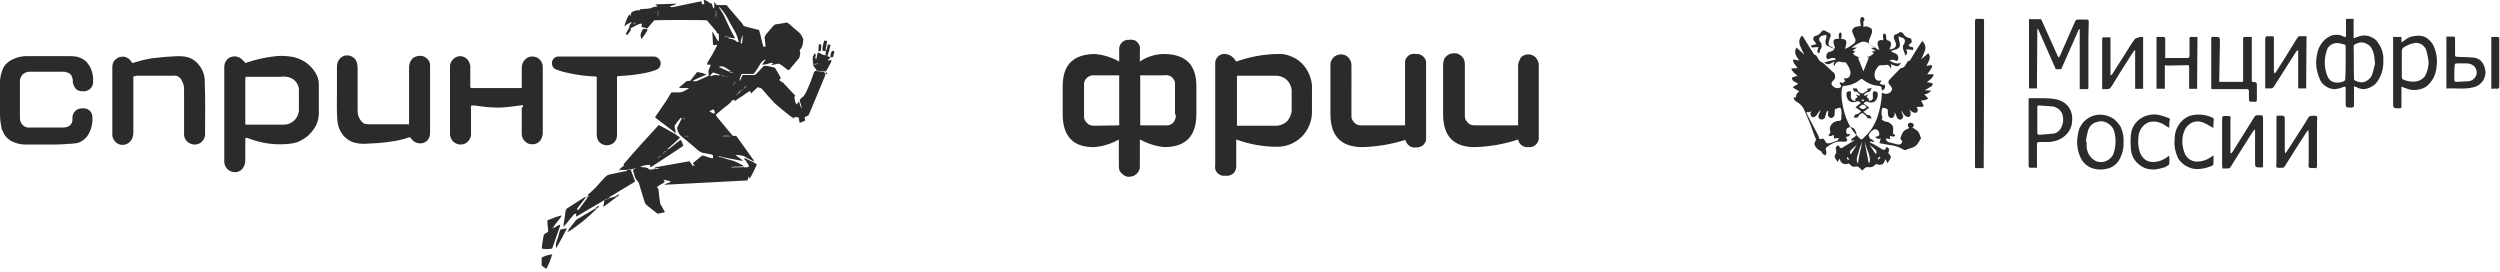 <?xml version="1.0" encoding="UTF-8"?> <!-- Generator: Adobe Illustrator 26.0.1, SVG Export Plug-In . SVG Version: 6.00 Build 0) --> <svg xmlns="http://www.w3.org/2000/svg" xmlns:xlink="http://www.w3.org/1999/xlink" id="Layer_1" x="0px" y="0px" viewBox="0 0 690 75" style="enable-background:new 0 0 690 75;" xml:space="preserve"> <style type="text/css"> .st0{fill:#2A2B2A;} .st1{fill-rule:evenodd;clip-rule:evenodd;fill:#2A2B2A;} </style> <g> <g> <path class="st0" d="M508.1,22.6c0.5,0.8,0.8-0.2,1.2-0.1l-0.4-0.9c0.8,0.1,1.4,0,1.7-0.8c0.2-0.5,0.2-1.1-0.1-1.7 c-0.1-0.4-0.3-0.7-0.5-1c-0.3-0.5-0.5-1.1-1.3-0.9c-0.4,0.1-0.8-0.3-1.2-0.2c-0.3,0-0.6,0.2-0.8,0.4c-0.2,0.2-0.3,0.5-0.4,0.8 c-0.5-0.5-0.1-0.8,0.1-1.3c-1,0.5-1.9,1.4-2.9,0.3l3.3-0.8c-0.6-0.6-1.2-0.5-2.3,0c-0.2-0.1-0.3-0.3-0.4-0.5s-0.1-0.4,0-0.7 c0-0.2,0.2-0.4,0.3-0.6c0.2-0.2,0.4-0.3,0.6-0.3c0.5-0.2,1.1-0.2,1.2-0.9c0,0,0.2-0.1,0.3-0.1c-0.1-0.4-0.3-0.8-0.4-1.3 c-0.2-0.8,0.1-1.3,1-1.3h0.5c-0.1-0.3-0.1-0.7-0.1-1c0-0.2,0.1-0.4,0.2-0.6c0.1,0,0.1-0.1,0.2-0.1s0.2,0,0.2,0 c0.1,0.2,0.2,0.4,0.2,0.6c0,0.4-0.1,0.7-0.2,1.1c0.6,0.1,1.4,0.1,1.5,0.9c0,0.6-0.2,1.3-0.4,1.9c0.3-0.1,0.5-0.2,0.7-0.3 c0.6-0.3,1.1-0.7,1.7-1.1c0.1-0.1,0.2-0.2,0.3-0.3c0.1-0.1,0.1-0.3,0.2-0.4c0-0.2,0-0.3,0-0.5s-0.1-0.3-0.2-0.4 c-0.2-0.5-0.4-1-0.6-1.5c-0.1-0.2-0.1-0.4-0.1-0.5c0-0.2,0.1-0.4,0.2-0.5c0.1-0.2,0.2-0.3,0.4-0.4s0.3-0.2,0.5-0.2 c0.4-0.1,0.8-0.2,1.3-0.2c-0.1-0.5-0.2-1.1-0.2-1.6c0-0.3,0.1-0.5,0.3-0.8c0.1-0.1,0.2-0.1,0.3-0.1s0.2,0,0.3,0.1 c0.2,0.2,0.3,0.4,0.3,0.7c0,0.1-0.2,0.2-0.3,0.4v1.6c0.8-0.5,1.4,0,1.9,0.2c0.6,0.2,0.6,1.1,0.3,1.8c-0.2,0.5-0.4,1-0.6,1.5 c-0.1,0.1-0.1,0.2-0.1,0.4c0,0.1,0,0.3,0,0.4s0.1,0.2,0.2,0.4c0.1,0.1,0.2,0.2,0.3,0.2c0.6,0.4,1.3,0.8,1.9,1.2 c0.2,0.1,0.4,0.1,0.5,0.2c-0.2-0.5-0.3-0.9-0.4-1.3c-0.1-0.2-0.1-0.4-0.1-0.6c0-0.2,0.1-0.4,0.2-0.5c0.1-0.1,0.3-0.3,0.5-0.3 c0.2-0.1,0.4-0.1,0.6,0h0.3c0-0.4-0.1-0.8-0.1-1.1c0-0.2,0-0.5,0.2-0.7c0-0.1,0.4,0,0.5,0.1c0.1,0.2,0.2,0.4,0.2,0.7 c0,0.2,0,0.4,0,0.6c0,0.1,0.1,0.2,0.1,0.2c0.1,0.1,0.1,0.1,0.2,0.2c1,0.3,1.2,0.8,0.9,1.7c-0.1,0.3-0.2,0.6-0.3,0.9 c0.3-0.1,0.7-0.2,1-0.3c0.2,0,0.3-0.1,0.4-0.2c0.1-0.1,0.2-0.2,0.3-0.4c0.1-0.1,0.1-0.3,0.1-0.5s0-0.3-0.1-0.5 c-0.2-0.5-0.4-1-0.5-1.4c0-0.1,0-0.2,0-0.3s0-0.2,0.1-0.3c0-0.1,0.1-0.2,0.2-0.2c0.1-0.1,0.2-0.1,0.3-0.1c0.3-0.1,0.6-0.3,0.9-0.5 c0-0.1,0.1-0.1,0.2-0.1c0.1,0,0.1,0,0.2,0c0.1,0,0.1,0,0.2,0c0.1,0,0.1,0.1,0.2,0.1c0.1,0.1,0.2,0.2,0.3,0.3 c0.2,0.3,0.4,0.6,0.7,0.8s0.6,0.3,1,0.4c0.2,0,0.3,0.1,0.4,0.2c0.1,0.1,0.2,0.3,0.2,0.4c0,0.2,0,0.3,0,0.5s-0.1,0.3-0.3,0.4 c-0.1,0.1-0.2,0.1-0.3,0.2c-0.1,0.2-0.2,0.3-0.2,0.5l0.5,0.2c0.2,0.1,0.6,0.1,0.7,0.2s0,0.5,0,0.7l-1.9-0.2 c0.2,0.6,0.5,1.3-0.2,1.7c-0.2-0.6-0.4-1.1-0.6-1.6c-0.1-0.3-0.1-0.5-0.1-0.8s0.1-0.5,0.3-0.7c0.4-0.8,0.4-1.5-0.5-1.8 c-0.4-0.1-0.7-0.2-1-0.4c0,0.5,0.1,0.9,0.2,1.4c0.4,1.3,0.2,1.9-1.1,2.3c-0.4,0.1-0.8,0.2-1.2,0.4c0.2,0.2,0.5,0.4,0.8,0.5 c1,0.3,1.3,0.8,1.2,1.7c-0.1,0.5-0.3,0.6-0.8,0.4c-0.2-0.1-0.5-0.2-0.8-0.2s-0.6,0.1-0.8,0.2c1,0.7,2.4,1.1,3.1,0.6 c0,0.3-0.2,0.5-0.4,0.7s-0.5,0.3-0.8,0.3c-0.5-0.2-1.1-0.4-1.6-0.6c0.1,0.2,0.2,0.4,0.2,0.6s-0.1,0.4-0.2,0.6c-0.2-0.5-0.4-1-1-1 s-1,0.2-1.5,0.1c-0.8-0.1-1.1,0.5-1.4,1c-0.3,0.3-0.4,0.8-0.5,1.2c-0.1,0.4,0,0.9,0.1,1.3c0.3,0.8,0.9,0.9,1.8,0.7l-0.5,0.9 c1,0.4,1,0.4,1.3,0.2c0.4,0.7,0.2,1.2-0.6,1.7c-0.1-0.2-0.2-0.4-0.2-0.6c0-0.5-0.2-0.6-0.7-0.7c-1.6-0.1-3.2-0.7-4.5-1.8 c-0.1,0-0.2-0.1-0.3-0.1s-0.2,0-0.3,0.1c-1.3,1.1-2.9,1.7-4.5,1.8c-0.2,0-0.3,0-0.4,0.2c-0.1,0.1-0.2,0.2-0.2,0.4 c-0.2,1.2-0.2,2.4,0,3.7c0.3,2,0.8,4,1.7,5.9c0.7,1.5,1.6,2.8,2.8,3.9c0.8,0.9,0.9,0.9,1.7,0c1.7-1.5,2.9-3.5,3.6-5.6 c0.7-2.1,1.1-4.3,1.2-6.4c0-0.1,0-0.2,0.1-0.2l0.5,0.2c1,0.4,2.3-0.4,2.2-1.4c-0.1-0.3-0.3-0.6-0.5-0.8c-0.6-0.6-0.7-1.1-0.1-1.7 c0.9-1,1.9-2,2.9-3l0.1-0.1c1.1,0,1.3-1,1.8-1.6c0.1-0.2,0.2-0.5,0.5-0.4c0.1,0,0.3-0.1,0.3-0.2c0.9-1.5,1.8-3,2.8-4.5 c0.1-0.1,0.2-0.3,0.3-0.4c0.2-0.5,0.4-0.3,0.6,0c0.3,0.4,0.4,0.8,0.5,1.2c0,0.4,0,0.9-0.2,1.3c-0.3,0.8-0.6,1.5-1,2.2l2-1.7 c0.2,0.2,0.3,0.5,0.4,0.9c0,0.3,0,0.6-0.1,0.9c-0.3,0.6-0.5,1.1-0.8,1.7l1-0.2c0.5-0.1,0.7,0.1,0.5,0.6c-0.3,0.5-0.6,1-1,1.5 l-0.3,0.4h1.8c-0.2,1.1-1.1,1.5-1.9,2.2c0.3,0,0.6,0.1,0.9,0.1c0.3,0.1,0.5,0.2,0.8,0.3c-0.1,0.2-0.2,0.5-0.4,0.7 c-0.5,0.3-1,0.6-1.5,0.9c-0.1,0.1-0.3,0.1-0.4,0.2L533,25c-0.2,0.3-0.5,0.5-0.8,0.7s-0.7,0.3-1.1,0.3l1.1,1.2 c-0.6,0.4-1.3,0.6-2,0.5c0.2,0.4,0.4,0.8,0.6,1.2c0.2,0.4,0.1,0.6-0.4,0.6H529c0,0.1,0.1,0.2,0.1,0.3c0.2,0.2,0.2,0.4,0.2,0.6 s-0.1,0.4-0.2,0.6c-0.2,0.1-0.4,0.2-0.7,0.1c-0.2,0-0.5-0.1-0.6-0.2c-0.4-0.3-0.8-0.6-1.2-1l0.1-0.1c0.1,0.2,0.3,0.4,0.4,0.7 c0.4,0.6,0.3,1.4-0.1,1.7c-0.4,0.3-1.2-0.1-1.6-0.7c-0.2-0.4-0.4-0.7-0.7-1c0.2,0.4,0.3,0.9,0.5,1.3c0.1,0.2,0.1,0.5,0,0.7 s-0.3,0.4-0.5,0.5c-0.3,0.1-0.5,0-0.7-0.1s-0.4-0.3-0.5-0.6c-0.1-0.4-0.3-0.9-0.6-1.3v0.7c0,0.2-0.1,0.5-0.3,0.6s-0.4,0.3-0.6,0.3 c-0.2,0-0.4-0.1-0.6-0.3c-0.2-0.2-0.3-0.4-0.3-0.6c0-0.5-0.1-1-0.1-1.5c-0.3-0.2-0.6-0.3-0.9-0.4s-0.5-0.1-0.6,0.2 c-0.2,0.4-0.2,0.9-0.2,1.3c0,0.5,0.1,0.9,0.3,1.3l-0.3,0.2c0.1,0.4,0.8,0.7,1.3,0.8c0.3,0,0.6,0.1,0.9,0.3 c0.3,0.2,0.5,0.4,0.7,0.6c0.3,0.4,0.4,0.9,0.3,1.4c-0.1,0.9-0.1,1,0.6,1.4c-0.2,0.5-0.5,0.5-1.5,0.2l0.1,0.9l-1.2-0.2 c0,0.3,0.1,0.5,0.3,0.7s0.4,0.4,0.7,0.4c0.8,0.2,1.6,0.4,2.4,0.6c0.2,0,0.4,0,0.6-0.1c0.2-0.1,0.3-0.2,0.4-0.4 c0.3-0.4,0-0.6-0.2-0.8c-0.2-0.3-0.2-0.3-0.2-0.5c0.4-0.9,0.6-2,1.7-2.4c0.3-0.1,0.6-0.2,0.7-0.5c-0.2-0.2-0.3-0.3-0.3-0.4 c-0.1-0.4,0-0.8,0.5-0.9c0.5-0.1,1,0.2,1.1,0.5s-0.1,0.4-0.2,0.6l-0.2,0.1c0.2,0.2,0.5,0.4,0.7,0.5c0.3,0.2,0.6,0.4,0.9,0.7 c0.2,0.3,0.4,0.6,0.5,1c0,0.1,0.1,0.3,0.1,0.4c0.3,0.3,0.2,0.5,0,0.8c-0.3,0.6-0.7,1.2-1.2,1.7c-0.5,0.4-1.1,0.6-1.7,0.8 c-0.2,0.1-0.5,0-0.7,0.2s-0.4,0.2-0.6,0.2c-0.2,0-0.5-0.1-0.6-0.2c-1.2-0.7-2.5-1.1-3.8-1.2c-0.9-0.2-1.8-0.3-2.7-0.5l0.4-1.3 c-0.2,0.1-0.5,0.2-0.8,0.1c-0.3-0.1-0.5-0.2-0.7-0.5c0.1-0.1,0.1-0.1,0.1-0.1c0.4,0,0.9-0.1,1-0.6c0-0.4-0.1-0.7-0.3-1 c-0.1-0.2-0.4-0.3-0.6-0.4c-0.2-0.1-0.5,0-0.7,0.1c-0.5,0.3-0.9,0.7-1.2,1.2c-0.1,0.1-0.1,0.3-0.1,0.4c0,0.1,0,0.3,0.1,0.4 c0.1,0.1,0.1,0.3,0.2,0.4c0.1,0.1,0.2,0.2,0.4,0.2c0.3,0.2,0.6,0.4,0.8,0.7l-0.1,0.1l-1-0.2l-0.1,0.3c0.4,0.2,0.8,0.4,1.2,0.6 c0.7,0.4,1.4,0.8,2,1.2s1.1,0.4,1.3-0.5c0.2,0,0.3,0.1,0.4,0.1c0.1,0.1,0.2,0.2,0.3,0.3s0.1,0.3,0.1,0.4c0,0.2-0.1,0.3-0.1,0.4 c0,0.1-0.1,0.1-0.1,0.2c0,0.1,0,0.1,0,0.2c0,0.1,0,0.1,0.1,0.2c0,0.1,0.1,0.1,0.1,0.1c0.6,0.6,0.6,1,0.1,1.7 c-0.2,0.2-0.3,0.5-0.5,0.8c-0.1-0.1-0.2-0.3-0.3-0.5s-0.2-0.3-0.3-0.6c-0.1,0.3-0.2,0.5-0.3,0.7s-0.2,0.4-0.3,0.5 s-0.3,0.3-0.5,0.3c-0.2,0.1-0.4,0.1-0.6,0.1c-0.2,0-0.4-0.1-0.6-0.2c-0.1,0-0.2,0-0.3,0s-0.2,0.1-0.2,0.1c-0.2,0.3-0.6,0.6-1,0.7 c-0.4,0.1-0.8,0.1-1.2,0c-0.2,0-0.4,0.1-0.6,0.2c-0.3,0.3-0.6,0.5-0.8,0.8c-0.4-0.4-0.8-0.9-1.2-1.1s-1,0.1-1.4,0 s-0.6-0.5-0.9-0.7c-0.1-0.1-0.3-0.2-0.4-0.2c-0.2,0.1-0.4,0.2-0.6,0.2s-0.4,0-0.7-0.1c-0.2-0.1-0.4-0.2-0.6-0.4s-0.3-0.4-0.3-0.6 c0-0.1-0.1-0.2-0.2-0.4l-0.5,0.9c-0.4-0.7-1.1-1.2-0.7-2c0.2-0.2,0.3-0.5,0.3-0.8s0-0.6-0.1-0.9c-0.1-0.4,0.2-0.8,0.8-0.9 c0.3,0.9,0.6,1,1.4,0.4c0.8-0.5,1.7-1,2.5-1.5c0.2-0.1,0.3-0.2,0.4-0.4l-0.9,0.3c0-0.5,0.4-0.8,0.8-1c1-0.6,0.7-1.3,0.3-2 c-0.1-0.2-0.2-0.4-0.4-0.5c-0.2-0.1-0.4-0.2-0.6-0.3c-0.2,0-0.4,0-0.6,0c-0.2,0.1-0.4,0.2-0.6,0.3c-0.2,0.3-0.3,0.8-0.2,1.2 c0,0.4,0.4,0.5,0.8,0.4h0.3c-0.2,0.6-0.7,0.7-1.3,0.8c0.1,0.2,0.2,0.3,0.3,0.5c0.1,0.2,0.2,0.4,0.1,0.5s-0.1,0.1-0.2,0.2 c-0.1,0-0.2,0.1-0.3,0.1c-0.3,0-0.7,0-1,0c-0.6-0.1-1.2,0-1.8,0.2c-0.6,0.2-1.1,0.5-1.6,0.8c-0.1,0.1-0.2,0.1-0.3,0.2 c-0.8,0.6-0.8,0.6-0.5,1.6c0,0.1,0,0.1,0,0.2c-0.1,0.3-0.1,0.6-0.2,0.8c-0.3-0.1-0.5-0.3-0.8-0.4c-0.2-0.2-0.3-0.5-0.4-0.7 c-0.1-0.1-0.2-0.2-0.3-0.2c-0.7-0.3-1.3-0.9-1.6-1.7c0-0.1,0-0.3,0-0.4c0-0.1,0.1-0.3,0.2-0.4c0.1-0.2,0.2-0.4,0.2-0.6 c0-0.2-0.1-0.4-0.2-0.6c-0.2-0.4-0.3-0.8-0.5-1.3c-0.3-0.7-0.5-1.5-0.8-2.2c-0.5-1.3-1.1-2.6-1.7-4c-0.4-1-1.2-1.8-2.1-2.3 c-0.2-0.1-0.4-0.3-0.6-0.5c-0.1-0.2-0.2-0.5-0.3-0.7h0.7c-0.1-0.8,0.4-1.3,0.9-1.7l-1.7-1V24l1.4-0.9c-0.4-0.2-0.6-0.3-0.9-0.5 c-0.5-0.2-0.9-0.6-0.8-1.1c0-0.2,0.8-0.3,1.2-0.5c0.1,0,0.3,0,0.4,0c-0.7-0.6-1.5-1.1-1.8-2.1l1.7-0.1c-0.4-0.8-1.3-1.3-1.2-2.4 l1.7,0.3c-0.8-1.1-1.6-2.1-0.8-3.6l2.2,2c-0.4-0.8-0.8-1.5-1.1-2.3c-0.2-0.4-0.3-0.9-0.3-1.3c0-0.5,0.2-0.9,0.4-1.3 c0.3-0.4,0.4-0.4,0.7,0c1,1.6,1.9,3.2,2.9,4.7c0.1,0.2,0.3,0.3,0.6,0.3c0.6,0.8,0.8,1.8,1.9,2.1c0.9,0.8,1.8,1.7,2.7,2.5 c0.2,0.1,0.4,0.3,0.5,0.5s0.2,0.5,0.2,0.7s0,0.5-0.1,0.7s-0.3,0.4-0.5,0.6c-0.1,0.1-0.2,0.2-0.3,0.4c-0.1,0.1-0.1,0.3-0.1,0.4 s0.1,0.3,0.1,0.4c0.1,0.1,0.2,0.2,0.3,0.3c0.2,0.2,0.5,0.4,0.9,0.5c0.3,0.1,0.7,0,1-0.1c0.4-0.2,0.5-0.5,0.2-0.8 c-0.2-0.2-0.3-0.5-0.3-0.8C507.8,23.1,507.9,22.8,508.1,22.6L508.1,22.6z M498.6,30.9c0,0.2,0.1,0.4,0.1,0.5c1,2,2.1,4,3.2,6.1 c0,0.1,0.1,0.2,0.1,0.3c0,0.6,0.4,0.7,0.8,0.5c0.4-0.1,0.6,0,0.8,0.4c0.3,0.8,0.7,1,1.5,0.8c0.7-0.2,1.4-0.4,2-0.7 c0.2-0.1,0.3-0.4,0.4-0.6l-0.1-0.1l-1.2,0.1l-0.1-1c-0.8,0.5-1.2,0.5-1.5,0c0.6-0.2,0.6-0.6,0.5-1.2c-0.1-0.2-0.1-0.5,0-0.8 c0-0.3,0.1-0.5,0.3-0.7c0.1-0.2,0.3-0.4,0.5-0.6c0.2-0.2,0.4-0.3,0.7-0.3c0.1-0.1,0.2-0.1,0.3-0.2c0.3,0,0.7,0,1-0.1 c0.1,0,0.3-0.3,0.3-0.5s0-0.5,0-0.7c0.1-0.5,0.1-1.1,0-1.6c-0.2-0.9-0.2-0.9-1.1-0.6c0,0-0.1,0-0.2,0.1c-0.5,0-0.5,0.3-0.5,0.6 c0,0.4,0,0.8-0.1,1.3c-0.1,0.2-0.2,0.4-0.4,0.5c-0.2,0.1-0.4,0.2-0.6,0.2c-0.2-0.1-0.4-0.2-0.6-0.4c-0.1-0.2-0.2-0.4-0.2-0.6 c0.1-0.4,0.1-0.7,0.1-1h-0.2c-0.1,0.1-0.2,0.3-0.3,0.4c-0.1,0.5-0.3,0.9-0.4,1.4c0,0.1-0.1,0.2-0.2,0.3s-0.2,0.2-0.3,0.2 c-0.1,0-0.2,0.1-0.4,0.1c-0.1,0-0.3,0-0.4-0.1s-0.2-0.1-0.3-0.2c-0.1-0.1-0.1-0.2-0.2-0.3c0-0.1,0-0.3,0-0.4 c0-0.1,0.1-0.3,0.1-0.4c0.2-0.4,0.4-0.8,0.5-1.3c-0.4,0.4-0.7,0.9-1,1.3c-0.1,0.2-0.3,0.4-0.6,0.6s-0.5,0.1-0.8,0.1 c-0.1-0.1-0.2-0.3-0.3-0.4c-0.1-0.2-0.1-0.3-0.1-0.5s0-0.3,0.1-0.5s0.2-0.3,0.3-0.4c0.2-0.3,0.4-0.6,0.6-1 C500.4,30,500,31.3,498.6,30.9L498.6,30.9z M511.4,14.8c0.5,0.6,1.2,0.9,2,1l-0.6,0.1l1.5,3.8l1.5-3.8l-0.6-0.2 c0.4,0,0.8-0.1,1.1-0.3s0.6-0.4,0.9-0.7l-0.6-0.5l1.1-0.1l-1.2-0.8v-0.1h1.3c-0.7-0.4-1.5-0.8-2.1-1.3c-0.3-0.2-0.7-0.3-1.1-0.4 c-0.4,0-0.8,0-1.1,0.2c-0.9,0.4-1.7,0.9-2.5,1.5l1.4-0.1v0.1l-1.1,0.8l0.8,0.2L511.4,14.8z M514.6,39.1L514.6,39.1l1.2,6 c0.5-0.6,0.3-1.5,0-2.6C515.5,41.6,515,40.2,514.6,39.1L514.6,39.1z M513.9,39.1c-0.3,1-0.7,1.9-0.9,2.8c-0.2,0.6-0.4,1.2-0.5,1.8 c-0.1,0.2,0,0.5,0,0.8c0.1,0.2,0.2,0.5,0.3,0.7c0.1-1,0.3-2,0.5-3C513.6,41.2,513.8,40.2,513.9,39.1L513.9,39.1z M512.5,40 L512.5,40c-0.5,0.4-1.1,0.9-1.6,1.4c-0.1,0.1-0.2,0.2-0.2,0.3c-0.1,0.1-0.1,0.2-0.1,0.3s0,0.2,0,0.3s0.1,0.2,0.2,0.3L512.5,40z M516,40L516,40l1.7,2.5l0.2-0.1c0-0.3,0-0.7-0.1-0.9C517.3,41,516.7,40.5,516,40L516,40z M519,43.5l-0.2-0.3l-0.6,0.6 c0.1,0.1,0.2,0.2,0.3,0.2C518.7,43.9,518.8,43.7,519,43.5L519,43.5z M509.9,43.3c-0.3,0.5-0.1,0.7,0.2,0.8c0.1,0,0.2-0.1,0.3-0.1 L509.9,43.3z"></path> <path class="st0" d="M647.3,5.2h2.3v5.4c0.5-0.2,0.9-0.4,1.3-0.5c0.8-0.3,1.7-0.4,2.6-0.2c0.9,0.2,1.6,0.6,2.3,1.2 c1.3,1.5,2.1,3.4,2,5.4c0.1,2.1-0.4,4.2-1.6,5.9c-0.4,0.7-1,1.2-1.8,1.6c-0.7,0.4-1.5,0.6-2.3,0.6c-0.6-0.1-1.1-0.2-1.6-0.5 c-0.3-0.1-0.5-0.2-0.8-0.3c0,0.3,0,0.5,0,0.7c0,1.5,0,3,0,4.5c0,0.5-0.2,0.7-0.7,0.7c-1.6,0-1.6,0-1.6-1.6c0-1.2,0-2.3,0-3.5 c0-0.8-0.1-0.8-0.9-0.5c-0.6,0.3-1.3,0.4-2,0.5c-0.9,0-1.8-0.2-2.6-0.8c-0.8-0.5-1.4-1.2-1.7-2.1c-0.9-2.1-1.2-4.4-0.7-6.6 c0.2-1.5,0.9-2.9,2-4c0.6-0.6,1.3-1,2-1.3c0.8-0.2,1.6-0.3,2.4-0.1c0.3,0.1,0.6,0.2,0.9,0.4l0.5,0.2c0.1-0.2,0.1-0.3,0.2-0.5 c0-1.2,0-2.4,0-3.5V5.2H647.3z M655.5,17.6c-0.1-0.9-0.1-1.4-0.2-2c-0.1-1-0.5-2-1.1-2.8c-0.5-0.5-1.1-0.8-1.7-1s-1.4-0.1-2,0.2 c-0.4,0.2-0.9,0.2-0.9,0.9c0.1,2.9,0,5.8,0.1,8.7c0,0.2,0,0.4,0.1,0.5c0.5,0.3,1.1,0.5,1.6,0.6c0.7,0.1,1.4-0.1,2-0.5 s1.1-1,1.3-1.6C655,19.6,655.3,18.6,655.5,17.6L655.5,17.6z M647.4,17.3c0-1.5,0-3.1,0-4.6c0-0.1-0.1-0.4-0.3-0.4 c-0.6-0.2-1.1-0.3-1.7-0.4c-0.7-0.1-1.5,0.1-2.1,0.5s-1,1-1.2,1.8c-0.7,2.3-0.6,4.7,0.3,6.9c0.2,0.4,0.4,0.7,0.7,1 s0.7,0.5,1.1,0.6c0.7,0.2,1.5,0.1,2.2-0.1c0.8-0.2,0.9-0.4,0.9-1.2C647.4,20,647.4,18.6,647.4,17.3L647.4,17.3z"></path> <path class="st0" d="M562.2,24.4H560V5.3c1.1,0,2.1,0,3.2,0c0.1,0,0.3,0.2,0.3,0.3c0.9,1.9,1.7,3.9,2.6,5.8c0.6,1.3,1.2,2.6,1.8,4 c0.1,0.1,0.1,0.3,0.3,0.5c0.2-0.2,0.3-0.4,0.4-0.6c0.8-1.9,1.7-3.8,2.5-5.7c0.6-1.3,1.1-2.6,1.7-3.8c0-0.1,0.1-0.3,0.3-0.3 c0.1-0.1,0.3-0.1,0.4-0.1c0.8,0,1.6,0,2.4,0c0.4,0,0.6,0.1,0.6,0.6c0,1.3-0.1,2.7-0.1,4c0,3.1,0,6.1,0,9.2c0,1.6,0,3.3,0,4.9 c0,0.4-0.1,0.6-0.5,0.5c-0.6,0-1.2,0-1.9,0V8.1L573.8,8l-4.9,11.1h-1.5L562.5,8h-0.2L562.2,24.4z"></path> <path class="st0" d="M660.5,10.2h2.3v1.5c0.4-0.3,0.7-0.4,0.9-0.6c0.7-0.6,1.5-1,2.4-1.1c0.9-0.2,1.8-0.2,2.6,0 c0.6,0.2,1.2,0.5,1.6,0.9c0.5,0.4,0.9,0.9,1.2,1.4c0.9,1.8,1.3,3.9,1,6c-0.1,1.4-0.5,2.8-1.3,3.9c-0.7,1.1-1.6,1.9-2.8,2.3 s-2.5,0.5-3.7,0.1c-0.6-0.2-1.2-0.4-1.9-0.7v1.4c0,1.4,0,2.8,0,4.1c0,0.4-0.1,0.5-0.5,0.5c-1.8,0-1.8,0-1.8-1.7V10.2z M670.3,17.1 c-0.1-0.9-0.3-1.8-0.5-2.7c-0.1-0.4-0.2-0.8-0.4-1.1s-0.5-0.6-0.8-0.9c-0.3-0.2-0.7-0.4-1.1-0.5c-0.4-0.1-0.8-0.1-1.2,0 c-1.1,0.2-2,0.6-2.9,1.2c-0.2,0.1-0.3,0.3-0.4,0.5c-0.1,0.2-0.1,0.4-0.1,0.6c0,2.3,0,4.7,0,7c0,0.2,0,0.4,0.1,0.5 c0.1,0.2,0.3,0.3,0.4,0.3c1.2,0.5,2.5,0.7,3.8,0.4c0.8-0.2,1.6-0.7,2.1-1.4C669.9,19.9,670.3,18.5,670.3,17.1L670.3,17.1z"></path> <path class="st0" d="M547.5,46.4c-0.7,0-1.4,0-2,0c-0.5,0-0.4-0.3-0.4-0.6c0-2.5,0-5.1,0-7.6V16.7c0-3.6,0-7.2,0-10.8 c0-0.5,0.1-0.8,0.7-0.7c0.4,0,0.8,0,1.3,0c0.3,0,0.5,0.1,0.5,0.4c0,2.7,0,5.4,0,8.1c0,1.3,0,2.5,0,3.8c0,2.3,0,4.7,0,7L547.5,46.4 L547.5,46.4z"></path> <path class="st0" d="M562.2,46.3c-0.7,0-1.4,0-2,0c-0.1,0-0.3-0.3-0.3-0.4c0-0.6,0-1.3,0-2c0-5.4,0-10.8,0-16.2c0-0.2,0-0.3,0-0.6 h1.6c1,0,1.9,0,2.9,0c2.3,0.1,4.5,0.2,6.2,2c0.5,0.6,0.9,1.3,1.1,2c0.2,0.7,0.3,1.5,0.2,2.3c0,0.9-0.3,1.9-0.8,2.7s-1.2,1.5-2,2 c-1.1,0.7-2.3,1-3.6,1.1c-0.9,0-1.8,0-2.7,0c-0.5,0-0.6,0.2-0.6,0.6c0,2.1,0,4.1,0,6.2C562.3,46.1,562.3,46.2,562.2,46.3z M562.3,33.2c0,1.1,0,2.2,0,3.4c0,0.4,0.2,0.6,0.6,0.6c1.2-0.1,2.4-0.2,3.6-0.3c0.5,0,1-0.2,1.4-0.5s0.8-0.7,1-1.2 c0.5-1,0.7-2.2,0.4-3.3c-0.1-0.6-0.4-1.1-0.9-1.6c-0.4-0.4-1-0.7-1.6-0.9c-1.3-0.1-2.7-0.2-4-0.3c-0.4,0-0.6,0.2-0.5,0.6 C562.3,31,562.3,32.1,562.3,33.2L562.3,33.2z"></path> <path class="st0" d="M612.5,22.6h0.8c1.6,0,3.3,0,4.9,0c1,0,0.9,0.2,0.9-1c0-3,0-6,0-9c0-0.6,0-1.2,0-1.9c0-0.4,0.1-0.5,0.5-0.5 c0.6,0,1.2,0,1.9,0v12.3c0.1,0.1,0.1,0.1,0.2,0.1c1.2,0.1,1.2,0.1,1.2,1.3s0,2.4,0,3.6c0,0.5-0.1,0.6-0.6,0.6 c-1.9,0-1.5,0-1.6-1.5c0-0.5,0-1,0-1.4s-0.1-0.6-0.6-0.6c-3,0-6,0-9,0c-0.9,0-0.8,0-0.8-0.8V11c0-0.9,0-0.9,0.9-0.8 c1.5,0,1.5,0,1.5,1.5L612.5,22.6L612.5,22.6z"></path> <path class="st0" d="M637.1,35.9c-0.1,0.1-0.3,0.3-0.4,0.4c-2.1,3.2-4.1,6.4-6.1,9.6c-0.1,0.1-0.2,0.3-0.3,0.3 c-0.1,0.1-0.3,0.1-0.5,0.1c-0.5,0-1.2,0.1-1.4-0.1c-0.3-0.3-0.1-0.9-0.1-1.4c0-4,0-8.1,0-12.1c0-0.8,0-0.8,0.8-0.8 c1.5,0,1.5,0,1.5,1.5v7.9c0,0.3,0,0.6,0.1,0.9l0.1,0.1c0.2-0.3,0.5-0.7,0.7-1l4.8-7.5c0.3-0.5,0.6-1,0.9-1.5 c0.2-0.2,0.4-0.3,0.6-0.3c0.5,0,1.3-0.2,1.6,0.1s0.1,1,0.1,1.5c0,4,0,8,0,12.1c0,0.5-0.1,0.8-0.7,0.7c-0.6-0.1-1.2,0.1-1.5-0.2 s-0.1-0.9-0.1-1.4c0-2.4,0-4.8,0-7.3C637.2,37,637.2,36.5,637.1,35.9L637.1,35.9z"></path> <path class="st0" d="M636.5,24.4h-2.2V14l-0.2-0.1c-0.2,0.1-0.3,0.3-0.4,0.4c-2,3.2-4.1,6.4-6.1,9.6c-0.1,0.2-0.2,0.3-0.4,0.4 s-0.4,0.1-0.5,0.1c-0.5,0-1,0-1.5,0c0-0.3,0-0.5,0-0.7c0-4.3,0-8.7,0-13c0-0.5,0.2-0.7,0.7-0.7c0.3,0,0.5,0,0.8,0 c0.9,0,0.9,0,0.9,0.9c0,3,0,5.9,0,8.8c0,0.2,0.1,0.4,0.2,0.6c0.2-0.3,0.5-0.5,0.6-0.8c1.6-2.5,3.2-5,4.7-7.5 c0.3-0.6,0.7-1.1,1.1-1.7c0.1-0.1,0.1-0.2,0.2-0.2c0.1-0.1,0.2-0.1,0.3-0.1c0.6,0,1.2,0,1.9,0L636.5,24.4z"></path> <path class="st0" d="M591.5,10.2v14.3h-2.2V13.9h-0.2c-0.3,0.4-0.6,0.9-0.9,1.3c-1.8,2.8-3.5,5.5-5.2,8.3c-0.7,1.1-0.7,1.1-2,1.1 h-0.8c0-0.2,0-0.4,0-0.6c0-4.4,0-8.7,0-13.1c0-0.5,0.1-0.7,0.6-0.6c0.5,0,1.1,0,1.7,0v10.5c0.2-0.1,0.3-0.2,0.4-0.2 c1.3-2,2.5-4,3.8-6c0.8-1.3,1.6-2.6,2.5-3.8c0.1-0.1,0.2-0.2,0.3-0.2c0.1-0.1,0.2-0.1,0.4-0.1C590.3,10.2,590.8,10.2,591.5,10.2z"></path> <path class="st0" d="M622.1,35.9c-0.3,0.5-0.7,1-1,1.5c-1.8,2.8-3.6,5.7-5.4,8.6c-0.1,0.2-0.2,0.3-0.4,0.4 c-0.2,0.1-0.4,0.1-0.5,0.1c-0.5,0-0.9,0-1.4,0c0-0.3-0.1-0.6-0.1-0.9c0-4.1,0-8.2,0-12.3c0-1.3,0-1.3,1.3-1.3c1.1,0,1.1,0.1,1,1.1 c0,2.2,0,4.5,0,6.7v2c0,0.2,0,0.3,0.1,0.6c0.2-0.2,0.4-0.3,0.5-0.5c2-3.2,4-6.4,6-9.6c0.1-0.2,0.2-0.3,0.4-0.4s0.4-0.1,0.5-0.1 h0.2c1.4,0,1.3,0,1.3,1.4c0,1.9,0,3.9,0,5.8c0,2.3,0,4.5,0,6.7c0,0.4-0.1,0.6-0.5,0.5h-0.2c-1.5,0-1.5,0-1.5-1.5c0-2.3,0-4.6,0-7 v-1.9L622.1,35.9z"></path> <path class="st0" d="M586.1,39.2c0.1,1.8-0.4,3.6-1.3,5.1c-0.7,1.1-1.8,1.9-3,2.2c-1.4,0.4-3,0.4-4.4-0.1 c-1.2-0.4-2.1-1.2-2.8-2.2c-1.2-2.1-1.6-4.6-1.1-7c0.1-0.8,0.3-1.6,0.7-2.3s0.9-1.4,1.6-1.9c0.7-0.6,1.6-1,2.5-1.2s1.8-0.2,2.7,0 s1.8,0.6,2.5,1.1c0.7,0.6,1.3,1.3,1.8,2.1C585.9,36.3,586.2,37.8,586.1,39.2z M575.7,39.1h0.2c0,0.4,0,0.8,0,1.2 c0,0.9,0.3,1.8,0.8,2.6s1.3,1.4,2.1,1.7c0.9,0.2,1.8,0.2,2.6-0.2s1.5-1,1.9-1.9c0.7-2,0.8-4.3,0.2-6.3c-0.2-0.6-0.5-1.1-0.9-1.5 c-0.5-0.5-1.1-0.9-1.8-1.1c-0.7-0.2-1.4-0.2-2.1,0.1c-0.6,0.1-1.1,0.4-1.5,0.8c-0.4,0.4-0.7,0.9-0.9,1.5 C576,37.1,575.8,38.1,575.7,39.1L575.7,39.1z"></path> <path class="st0" d="M606.4,24.5h-2.2c0-0.2,0-0.4,0-0.6c0-1.6,0-3.3,0-5c0-0.9,0-1-0.9-0.9l-4.7,0.1c-0.3,0-0.7,0-1.1-0.1v6.5 h-2.3V10.2c0.7,0,1.4,0,2.1,0c0.1,0,0.3,0.3,0.3,0.5c0,1.5,0,3.1,0,4.6c0,0.2,0,0.4,0,0.7h1.3c1.6,0,3.2,0,4.8,0 c0.4,0,0.6-0.1,0.6-0.6c0-1.5,0-3.1,0-4.6c0-0.5,0.1-0.7,0.6-0.6c0.5,0,1.1,0,1.6,0L606.4,24.5z"></path> <path class="st0" d="M675.2,24.4V10.1c0.6,0,1.3,0,1.9,0c0.4,0,0.5,0.2,0.5,0.5c0,1.4,0,2.8,0,4.3c0,0.8,0,0.7,0.8,0.8 c1.5,0,3,0.1,4.4,0.2c0.6,0.1,1.1,0.3,1.6,0.6c0.5,0.4,0.8,0.8,1.1,1.4c0.3,0.7,0.5,1.5,0.5,2.2c0,0.8-0.3,1.5-0.7,2.2 c-0.6,0.9-1.6,1.6-2.7,1.8c-2.4,0.6-4.7,0.2-7.1,0.3C675.2,24.5,675.2,24.4,675.2,24.4z M677.4,20.1c0,0.6,0,1.3,0,1.9 c0,0.4,0.1,0.6,0.6,0.6c1.2-0.1,2.3-0.1,3.5-0.2c0.4-0.1,0.8-0.2,1.1-0.5c0.4-0.3,0.7-0.7,0.9-1.3c0.1-0.5,0.1-1-0.1-1.5 c-0.2-0.5-0.5-0.9-0.9-1.1c-0.4-0.3-0.9-0.4-1.4-0.5c-1,0-2,0-3,0c-0.4,0-0.6,0.2-0.6,0.6C677.4,18.8,677.4,19.5,677.4,20.1z"></path> <path class="st0" d="M598.7,35.3c-0.6-0.4-1.1-0.7-1.6-1c-1.8-1-3.8-1.1-5.3,0.2c-1,0.9-1.6,2.2-1.6,3.5c-0.2,1.5,0,3.1,0.6,4.5 c0.3,0.6,0.7,1.1,1.2,1.5s1.1,0.6,1.8,0.7c1.6,0.1,3.1-0.4,4.4-1.4c0.1-0.1,0.3-0.2,0.5-0.3c0.1,0.8,0.1,1.5,0,2.3 c-0.1,0.3-0.7,0.6-1.1,0.8c-0.6,0.2-1.2,0.4-1.8,0.5c-1,0.3-2.1,0.2-3.1,0s-1.9-0.8-2.7-1.5c-0.6-0.6-1.1-1.2-1.4-2 c-0.3-0.7-0.5-1.5-0.5-2.4c-0.1-1.1-0.1-2.2,0-3.3s0.4-2.1,1-3s1.4-1.6,2.4-2.1c1.5-0.7,3.1-0.9,4.7-0.5c0.8,0.2,1.6,0.5,2.4,0.8 c0.1,0,0.1,0.1,0.2,0.1c0,0.1,0.1,0.1,0.1,0.2C598.7,33.7,598.7,34.4,598.7,35.3z"></path> <path class="st0" d="M610.9,35.3c-0.9-0.5-1.6-0.9-2.4-1.3c-0.5-0.3-1.1-0.4-1.7-0.5c-0.6,0-1.2,0.1-1.7,0.3s-1,0.6-1.4,1 s-0.7,1-0.9,1.5c-0.7,1.9-0.6,3.9,0.1,5.8c0.2,0.7,0.7,1.3,1.3,1.8c0.6,0.4,1.3,0.7,2,0.7c0.8,0,1.6-0.1,2.4-0.4 c0.8-0.3,1.5-0.7,2.1-1.2c0.1,0,0.2-0.1,0.2-0.1c0.1,0.8,0,1.6,0,2.4c0,0.3-0.6,0.6-1,0.7c-0.8,0.3-1.6,0.5-2.5,0.6 c-1.2,0.2-2.4,0-3.5-0.5s-2-1.3-2.7-2.3c-0.8-1.7-1.2-3.5-1-5.4c0-1.8,0.6-3.5,1.8-4.8c0.8-0.9,1.9-1.6,3.1-1.8 c1.9-0.4,3.9-0.1,5.6,0.7c0.1,0,0.2,0.1,0.2,0.2c0.1,0.1,0.1,0.2,0.1,0.3C610.9,33.8,610.9,34.5,610.9,35.3z"></path> <path class="st0" d="M687.6,24.5V10.2c0.7,0,1.3,0,1.9,0c0.1,0,0.3,0.2,0.3,0.4c0,0.3,0,0.5,0,0.8c0,4.1,0,8.3,0,12.4 c0,0.5-0.1,0.7-0.7,0.7C688.7,24.4,688.2,24.5,687.6,24.5z"></path> <path class="st0" d="M512.8,32.4l-1.2,0.1c0.3-0.3,0.1-1,0.9-1c0.4,0,0.8-0.5,1.2-0.8l-1.6-1.1l1.5-1.2c-0.4-0.3-0.6-0.6-1.2-0.4 c-0.3,0.2-0.7,0.2-1.1,0.2s-0.7-0.2-1-0.4c-0.3-0.3-0.5-0.7-0.6-1.1s-0.1-0.8,0-1.2c0-0.1,0.4-0.3,0.7-0.3 c0.3-0.1,0.3,0.1,0.5,0.2c0,0.8-0.4,1.7,0.5,2.3c0.3,0.1,0.5,0.2,0.8,0.2c-0.5-0.8,0.3-0.8,0.5-1.1l-0.4-0.6l0.1-0.1 c0.2,0.1,0.4,0.2,0.6,0.3c0.1,0,0.2,0,0.3-0.1c0,0,0-0.2,0-0.3c-0.5-0.3-0.8-0.9-1.5-0.7l-0.5-0.9c0.4,0,0.7,0,1,0 c0.1,0,0.3,0.1,0.3,0.2c0.1,0.8,0.8,1,1.3,1.2c0.3,0.1,0.8-0.4,1.2-0.6s0.6-0.3,0.2-0.7l1.3-0.2c-0.3,0.5-0.3,1-1,1.1 c-0.4,0-0.8,0.5-1.2,0.7c0.4,0.9,0.8-0.3,1.2,0.1c-0.5,0.4-0.5,0.7,0.1,1c0.1,0,0.1,0.4,0.1,0.6c0.1,0,0.3,0,0.4,0 c0.1,0,0.3-0.1,0.4-0.2c0.1-0.1,0.2-0.2,0.3-0.4c0.1-0.1,0.1-0.3,0-0.4c0-0.3,0-0.7,0-1c0-0.4,0.1-0.6,0.5-0.6 c0.3,0,0.7,0.2,0.8,0.4c0.1,0.5,0.1,0.9-0.1,1.4c-0.1,0.4-0.4,0.8-0.8,1.1c-0.3,0.1-0.5,0.2-0.8,0.2s-0.6,0-0.9-0.2 c-0.2-0.1-0.5-0.1-0.7,0s-0.4,0.2-0.5,0.5l1.5,1.1l-1.6,1.2c0.6,0.3,0.9,1,1.7,0.9c0.1,0,0.4,0.5,0.6,0.9l-1.2-0.1 c0-0.5-1.1-1.4-1.5-1.4C513.8,31.1,512.8,31.9,512.8,32.4z M513.1,29.6c1.1,0.7,1.1,0.7,2.1,0C514.5,28.7,514,28.6,513.1,29.6 L513.1,29.6z M514.6,27.5h-0.9C514,28,514.3,28.1,514.6,27.5L514.6,27.5z"></path> <path class="st0" d="M506,13.4c-0.7-0.3-1.3-0.6-1.9-0.9c-0.2-0.2-0.3-0.7-0.3-1.1c0.1-0.4,0.2-0.9,0.3-1.3 c0.1-0.4-0.1-0.5-0.5-0.4c-0.1,0-0.3,0.1-0.4,0.1c-0.2,0-0.4,0.1-0.6,0.2c-0.2,0.1-0.3,0.3-0.4,0.4c-0.1,0.2-0.1,0.4-0.1,0.6 c0,0.2,0.1,0.4,0.3,0.5c0.2,0.3,0.4,0.7,0.4,1.1c0,0.4-0.1,0.8-0.4,1.1c-0.1,0.3-0.2,0.7-0.3,1c-0.3,0-0.6-0.3-0.5-0.7 c0.1-0.3,0.2-0.7,0.3-1l-1.9,0.1c-0.3-0.6-0.2-0.6,1.3-0.9c-0.1-0.3-0.3-0.5-0.5-0.8c-0.1-0.1-0.2-0.3-0.3-0.4 c-0.1-0.2-0.1-0.3,0-0.5c0-0.2,0.1-0.3,0.2-0.4c0.1-0.1,0.3-0.2,0.4-0.2c0.3-0.1,0.7-0.2,0.9-0.4c0.3-0.2,0.5-0.5,0.7-0.7 c0.1-0.1,0.1-0.2,0.2-0.3s0.2-0.1,0.3-0.1c0.1,0,0.2,0,0.4,0c0.1,0,0.2,0.1,0.3,0.2c0.3,0.1,0.5,0.3,0.8,0.4 c0.1,0,0.2,0.1,0.3,0.2c0.1,0.1,0.2,0.2,0.2,0.3s0.1,0.2,0.1,0.3s0,0.2-0.1,0.3c-0.2,0.5-0.4,1.1-0.5,1.6c-0.1,0.7,0.1,1,0.7,1.2 c0.2,0.1,0.4,0.2,0.5,0.3L506,13.4z"></path> <path class="st1" d="M311.8,11c-0.7-0.1-1.4,0.1-1.9,0.5s-0.9,1-1,1.7c0,0.3,0,0.5,0,0.8v3c-2.1-1.2-4.4-1.9-6.8-2.1 c-5.9,0.1-8.8,3-8.8,8.9v7.7c0,6.1,2.9,9.2,8.7,9.1c2.4-0.2,4.7-0.9,6.8-2.1v7.1c0,0.4,0,0.8,0.1,1.2s0.3,0.7,0.6,1 c0.3,0.3,0.6,0.5,0.9,0.7c0.4,0.2,0.7,0.3,1.1,0.3s0.8-0.1,1.2-0.2c0.4-0.1,0.7-0.4,1-0.6c0.3-0.3,0.5-0.6,0.7-1s0.2-0.8,0.2-1.2 v-7.3c2.1,1.1,4.4,1.9,6.8,2.1c5.8,0,8.8-3,8.8-9.1v-7.7c0-5.9-2.9-8.8-8.8-8.9c-2.4,0-4.8,0.7-6.8,2.1v-3.1c0.1-0.3,0-0.7,0-1 c-0.1-0.3-0.2-0.6-0.4-0.9c-0.2-0.3-0.5-0.5-0.7-0.7c-0.3-0.2-0.6-0.3-1-0.3C312.3,10.9,312.1,10.9,311.8,11L311.8,11z M302.1,34.7c-0.3,0-0.7,0-1-0.1s-0.7-0.2-0.9-0.5c-0.3-0.2-0.5-0.5-0.7-0.8s-0.3-0.6-0.3-1c0-0.2,0-0.5,0-0.7v-7.9 c-0.1-0.7,0.1-1.4,0.5-1.9s1-0.9,1.7-1c0.2,0,0.5,0,0.7,0h6.8v13.8L302.1,34.7L302.1,34.7z M324.5,31.6c0.1,0.7-0.1,1.4-0.5,2 s-1,0.9-1.7,1c-0.3,0-0.5,0-0.8,0h-6.8V20.8h6.7c0.3-0.1,0.7-0.1,1,0s0.7,0.2,0.9,0.4c0.3,0.2,0.5,0.5,0.7,0.8s0.3,0.6,0.3,1 c0,0.2,0,0.5,0,0.7v7.9C324.3,31.6,324.5,31.6,324.5,31.6z M352.4,14.9c-3.8,0.1-7.6,0.8-11.2,2.1c-0.3-0.5-0.7-1-1.2-1.4 s-1.1-0.6-1.7-0.7c-0.7-0.1-1.4,0.1-1.9,0.5s-0.9,1-1,1.7c0,0.2,0,0.5,0,0.7v27.8c-0.1,0.3,0,0.7,0,1c0.1,0.3,0.2,0.7,0.4,0.9 c0.2,0.3,0.5,0.5,0.8,0.7s0.6,0.3,1,0.3c0.2,0,0.5,0,0.7,0c0.7,0.1,1.4-0.1,1.9-0.5c0.6-0.4,0.9-1.1,1-1.8c0-0.2,0-0.5,0-0.7v-7 c3.6,1.3,7.3,2,11.1,2c2.5,0.1,5-0.9,6.8-2.6c1.8-1.7,2.9-4.1,3-6.6c0-0.3,0-0.6,0-0.9v-5.6c0.1-1.2-0.1-2.4-0.5-3.6 s-1-2.2-1.8-3.2c-0.8-0.9-1.8-1.7-2.9-2.2c-1.1-0.5-2.3-0.9-3.5-0.9C353.2,14.9,352.8,14.9,352.4,14.9L352.4,14.9z M356.5,30.6 c-0.1,1-0.5,2-1.2,2.8c-0.7,0.7-1.7,1.2-2.8,1.3h-11.1V20.9h11.1c1,0.1,2,0.5,2.7,1.2s1.2,1.7,1.3,2.7V30.6z M390.7,14.9 c-0.3-0.1-0.7,0-1,0c-0.3,0.1-0.7,0.2-0.9,0.4c-0.3,0.2-0.5,0.5-0.7,0.8s-0.3,0.6-0.3,1c0,0.2,0,0.5,0,0.7v16.8h-11.9 c-0.3,0-0.7,0-1-0.1s-0.7-0.2-0.9-0.5c-0.3-0.2-0.5-0.5-0.7-0.8s-0.3-0.6-0.3-1c0-0.2,0-0.5,0-0.7V17.8c0-0.7-0.4-1.4-0.9-2 c-0.5-0.5-1.3-0.8-2-0.8s-1.5,0.3-2,0.8s-0.9,1.2-0.9,2v13.7c0,6.1,3,9.1,8.8,9.1c4.1-0.1,8.1-0.8,11.9-2c0.1,0.6,0.5,1.2,1,1.6 c0.5,0.4,1.2,0.6,1.8,0.5c0.3,0,0.7,0,1-0.1s0.6-0.2,0.9-0.4s0.5-0.5,0.7-0.8s0.3-0.6,0.3-1c0-0.2,0-0.5,0-0.7V17.8 c0.1-0.7-0.1-1.4-0.5-1.9s-1-0.9-1.7-1C391.2,14.9,390.9,14.9,390.7,14.9L390.7,14.9z M419,17.8v16.8h-11.8c-0.3,0-0.7,0-1-0.1 s-0.7-0.2-0.9-0.5c-0.3-0.2-0.5-0.5-0.7-0.8s-0.3-0.6-0.3-1c0-0.2,0-0.5,0-0.7V17.8c0-0.4,0-0.8-0.2-1.2c-0.1-0.4-0.3-0.7-0.6-1 c-0.3-0.3-0.6-0.5-1-0.7s-0.8-0.2-1.2-0.2c-0.4,0-0.8,0.1-1.2,0.2c-0.4,0.2-0.7,0.4-1,0.7s-0.5,0.6-0.6,1s-0.2,0.8-0.2,1.2v13.7 c0,6.1,2.9,9.1,8.7,9.1c4.1-0.1,8.1-0.8,12-2.1c0.1,0.6,0.4,1.2,1,1.6c0.5,0.4,1.2,0.6,1.8,0.5l0,0c0.7,0.1,1.4-0.1,1.9-0.5 s0.9-1,1-1.7c0-0.3,0-0.5,0-0.8V17.8c0-0.7-0.4-1.4-0.9-2c-0.5-0.5-1.3-0.8-2-0.8s-1.5,0.3-2,0.8C419.5,16.4,419.1,17.1,419,17.8"></path> <path class="st0" d="M219.4,32.9c-0.4-0.3-0.8-0.5-1.2-0.8c-1.3-1-2.6-2.1-3.8-3.1c-0.5-0.4-0.9-0.8-1.3-1.3 c-0.9-0.9-1.7-1.9-2.5-2.8c-0.3-0.3-0.5-0.7-1.1-0.7c-0.1,0-0.2-0.1-0.3-0.2l-1.9,1.8l-0.3-0.7c-0.7,0.4-1.5,0.9-2.1,1.4 c-0.7,0.4-1.4,0.9-2.1,1.4l-0.2-0.4l-0.5,0.2c-0.1,0.1-0.3,0.1-0.2,0.3c-0.2,0.2-0.4,0.4-0.6,0.6c-1.1,0.9-2.2,1.7-3.2,2.6 c-0.6,0.5-0.6,0.5-0.1,1.2l4,4.8l0.3,0.3h0.9l0.8,1.1c1.2,1.7,2.5,3.5,3.7,5.2c0.2,0.2,0.4,0.4,0.3,0.7c-0.2,0-0.3-0.1-0.5-0.2 c-0.6-0.3-1.2-0.7-1.8-1c-0.3-0.2-0.7-0.3-1.1-0.4l-1.6-0.2c0.6,0.7,1.4,1,2,1.6c-0.1,0-0.1,0.1-0.2,0.1l-5.3-1 c-0.4-0.2-0.9-0.3-1.3-0.2c0.4,0.2,0.9,0.4,1.4,0.4c0.9,0.3,1.9,0.5,2.8,0.8c1.1,0.4,2.1,0.9,3,1.5l-1.8,0.1c-0.6,0-1.2,0-1.8,0.1 c0.1,0,0.1,0.1,0.2,0.1h3.4c0.4,0,0.8,0,1.2-0.1c0.2-0.3,0-0.5-0.1-0.7l-1-1.6l0.1-0.2l1.3,0.7l1.1,0.5l0.9,0.6 c-0.6,1.3-1.2,2.7-2,3.9c-0.1-0.1-0.1-0.2-0.1-0.3c-0.1-0.1-0.1-0.3-0.1-0.4l-0.4,1.2l-23,1.2c0.7-0.5,1.4-0.5,1.9-0.9 c-0.7-0.2-1.4-0.4-2.1-0.5l0.4,0.6c-0.3,0.3-0.7,0.5-1.1,0.7l-1.1,0.7c0.2,0.2,0.3,0.4,0.4,0.6c0.1,0.2,0.1,0.4,0.1,0.6 c0.1,1,0.2,2.1,0.4,3.1c0,0.3,0.1,0.6,0.3,0.8c0.3,0.6,0.7,1.2,1,1.8c-0.2,0.1-0.3,0.2-0.5,0.2s-0.4,0-0.5,0.1 c-1.3,0.3-0.9,0.2-1.9-0.5c-0.7-0.5-1.3-1.1-2-1.6c-0.3-0.2-0.6-0.6-0.7-1c-0.5-1.5-0.9-3.1-1.4-4.6c-0.1-0.5-0.3-0.9-0.6-1.2 c-0.4-0.4-0.7-1-0.8-1.5s-0.3-1-0.4-1.4c0.2-0.3,0.5-0.5,0.9-0.7l0.6-0.3l1.7,0.2c0.4,0,0.8,0.1,1.1,0.4c0.1,0.1,0.2,0.1,0.3,0.2 c0.1,0,0.2,0,0.3,0c0.2,0,0.4,0,0.6-0.1c0.7,0.1,1.3-0.1,1.9-0.3c-0.4,0-0.7,0-1,0c-0.1,0-0.3-0.1-0.4-0.2l9.6-1.7l0.7,1 c0.1,0.5,0.5,0.4,0.9,0.3l-0.7-0.7c0.4-0.4,0.9-0.8,1.3-1.1c0.4-0.4,0.9-0.8,1.4-1.1c1,0.2,1.8,0.7,2.8,0.8 c0.1-0.1,0.1-0.2,0.1-0.3c0-0.6,0-0.7-0.6-0.8c-0.7-0.1-1.4-0.3-2.1-0.4c-0.5-0.1-0.9-0.3-1.3-0.6c-1.5-1.3-3-2.6-4.6-3.9 c-0.6-0.4-1-1.1-1.2-1.8v-0.1c-0.1-0.1-0.1-0.3-0.1-0.4c0-0.1,0-0.3,0.1-0.4c0.3-0.6,0.7-1.3,1-2c0.1-0.2,0.2-0.3,0-0.5 c-0.1,0-0.2,0-0.2,0.1c-0.5,0.6-1,1.2-1.5,1.9c-0.1,0.1-0.1,0.3-0.1,0.4c0,0.2,0.1,0.5,0.1,0.7c0.1,0.3,0.2,0.7,0.2,1l-0.3,0.1 c0-0.3-0.3-0.4-0.4-0.5l-4.5-3.4l-0.5-0.4c0.1-0.2,0.2-0.3,0.3-0.5c0.9-1.3,1.7-2.5,2.6-3.8c0.4-0.6,0.8-1.2,1.1-1.8 c0.2-0.2,0.3-0.5,0.5-0.8c0.7,0,1.5,0,2.2,0c0.4,0,0.8-0.1,1.2-0.3l1.1-0.6c0.1-0.1,0.2-0.1,0.3-0.2c0-0.1,0-0.1-0.1-0.1h-0.1 h-2.4c0-0.1,0-0.2,0-0.2l2-1.7l1-0.1l1.9-2.4c0.9,0.1,1.8,0.3,2.6,0.7c-1.3,0.6-2.6,1-3.8,1.7c0.4,0.2,0.9,0.2,1.3,0l2.9-1.3 c0.1-0.1,0.2-0.1,0.3-0.2c-0.2-0.5-0.2-1-0.1-1.5c0.2-0.5,0.4-0.9,0.6-1.4l-1.1-0.1c0.1-0.2,0.1-0.4,0.2-0.6 c0.9-1.4,1.7-2.8,2.4-4.2c0.1-0.2,0.2-0.4,0.2-0.5c-0.3-0.3-0.6,0-0.9,0c-0.1-0.1-0.1-0.1-0.1-0.1l-0.1-0.1 c-0.1-1.1-0.1-2.3-0.2-3.4c0.2-0.1,0.3,0.1,0.3,0.2l1.1,2c0.1,0.1,0.1,0.3,0.4,0.2c0-0.6,0-1.3,0-1.9c-0.3-0.2-0.7-0.3-0.7-0.7 c0-0.1-0.2-0.3-0.3-0.4l-2.3-2.7c-0.7-0.1-13.2-0.1-14.5,0l-1.5,1.7c-0.1,0.2-0.3,0.3-0.4,0.5c-0.1,0.1-0.3,0.1-0.5,0 c-0.1-0.1-0.2-0.2-0.3-0.2s-0.3,0-0.4,0L177,7.3l0.2-0.7c-0.1,0-0.2-0.1-0.3-0.1c-0.5,0.1-1,0.3-1.5,0.6c-0.5,0.3-0.9,0.5-1.4,0.7 c-0.1,0-0.2,0-0.2,0c-0.3-0.7,0.1-1.1,0.6-1.6c-0.2,0-0.3-0.1-0.4,0c-0.3,0.2-0.6,0.3-0.9,0.5c-0.3,0.2-0.5,0.3-0.8,0.6 c0.2-0.8,0.5-1.6,0.8-2.3c0.2-0.4,0.4-0.8,0.7-1.1l0.1,0.7c0.1-0.3,0.2-0.7,0.3-1c0.1-0.2,0.2-0.3,0.4-0.4 c0.4-0.2,0.9-0.3,1.4-0.4c0.2,0,0.3,0,0.5,0.1c0-0.1,0.1-0.2,0.2-0.3s0.2-0.1,0.4-0.1c0.5,0,1.1-0.1,1.6-0.1 c0.4,0,0.9-0.1,1.3-0.3c0.4-0.2,0.9-0.3,1.4-0.3c0-0.4-0.4-0.3-0.5-0.5l0.1-0.1l3.2-0.1l2.5-0.1c-0.2,0.2-0.4,0.3-0.7,0.4 c-0.4,0.1-0.8,0.2-1.2,0.5c0.4,0.1,0.8,0.1,1.2,0l6.8-1.4l0.8-0.1c0.3,0.2,0,0.4,0.1,0.7c0.3,0.2,0.5,0,0.7,0l-0.2-1.2 c0.7,0.2,1.4,0.6,1.9,1.1l0.3-0.1c0.3,0.4,0.1,1,0.6,1.4c0,0,0,0,0.1,0c0.1-0.6,0.1-1.2,0-1.8l0.7,0.9h2.7 c0.2,0.2,0.4,0.4,0.5,0.6c1.3,1.5,2.5,2.9,3.7,4.3c0.2,0.3,0.4,0.6,0.6,0.9l4.2,1.1c0.5,1.5,0.7,3.1,1.2,4.6h0.6 c-0.1-0.7-0.1-1.4-0.2-2.1c-0.1-0.2-0.1-0.5,0-0.7s0.2-0.4,0.3-0.6c0.6-0.7,1.3-1.5,1.9-2.2c0.1-0.2,0.3-0.3,0.4-0.4 c0.2-0.1,0.3-0.2,0.5-0.2c1-0.1,2-0.3,3-0.5l0.6,0.4c0.9,0.8,1.8,1.6,2.8,2.4c0.5,0.5,0.8,1.1,1.1,1.8c0,0.1,0,0.1,0,0.2 c-0.1,0.9-0.1,1.9-0.8,2.6c-0.1,0.1-0.2,0.2-0.2,0.3c0.2,0.6,0.2,1.1,0,1.7c0,0.2-0.1,0.3-0.2,0.5c-0.9,1.1-1.8,2.1-2.7,3.2 c0,0-0.1,0-0.1,0.1c-0.1-0.1-0.3-0.2-0.4-0.2c-0.6-0.5-1.2-0.9-1.9-1.4c-0.1-0.1-0.2-0.2-0.4-0.2c-0.1,0-0.3,0-0.4,0l-1.7,0.4 c0.1-0.4,0.5-0.4,0.5-0.6c-0.5-0.1-0.6-0.1-1.7,0.3l-1.3,0.2c0.2-0.4,0.4-0.8,0.7-1.1c0.1-0.1,0.2-0.3,0.1-0.5h0.1l-0.1,0.1 c-0.3,0.2-0.5,0.3-0.8,0.5c-0.1,0.1-0.2,0.2-0.3,0.3c-0.6,1.1-1.3,2.2-2.1,3.2h-1.6c-0.6,0-1.1,0-1.7,0c-0.2,0.5-0.4,0.8-0.5,1.3 c-0.1,0.2-0.1,0.4-0.1,0.7l-0.1,0.1v-0.1c0.3-0.1,0.4-0.4,0.5-0.7l0.5-0.9h2.2c0.2,0,0.5,0.1,0.7-0.1c0.1,0,0.2,0,0.3,0 s0.2-0.1,0.3-0.1l0.7-0.7l1.6-1.7h1c0.6,0.1,1.1,0.3,1.7,0.4c0.1,0,0.2,0,0.3,0.1s0.2,0.1,0.2,0.2c0.5,0.9,1.1,1.7,1.5,2.7 l-0.4,0.4c0,0.1,0,0.2,0.1,0.2c0.3,0.2,0.4,0.5,0.8,0.5c0.1,0,0.2,0.2,0.3,0.3l3.2,3.4c-0.4,0.4-0.2,0.8-0.1,1.2 c0,0.4,0.2,0.8,0.4,1.2c0.3-0.1,0.4-0.5,0.6-0.7c0.1,0,0.2,0.1,0.2,0.2c0.1,0.1,0.1,0.2,0.1,0.3c0.1,0.5,0.3,0.9,0.6,1.4 c-0.1-0.7-0.3-1.5-0.6-2.1c0-0.1,0.1-0.3,0.1-0.4c0.2-0.3,0.4-0.5,0.7-0.7c0.5-0.4,0.8-1,1.1-1.6c0.6-1.3,1.2-2.7,1.7-4.2 c0.1-0.5,0.3-1,0.6-1.4h0.2l2.5,0.2V20l-0.1,0.4l-0.2,0.2v-0.1l0.2-0.2h0.4c-0.1,0.3-0.2,0.6-0.3,0.9c-1.3,3.1-2.6,6.2-3.9,9.4 c-0.2,0.4-0.4,0.9-0.6,1.3l-1,0.4l0.1,1c-0.5,0.2-0.9,0.4-1.4,0.6c-0.2-0.1-0.2-0.3-0.2-0.5s-0.1-0.6-0.2-1 c-0.5-0.1-0.9-0.1-1.4,0L219.4,32.9L219.4,32.9z M205.3,24.5l0.2-0.2C206,24,206,24,206,23.6c-0.3,0.2-0.6,0.3-0.6,0.7L205.3,24.5 l-0.3,0.1c-0.1,0.1-0.2,0.1-0.3,0.2v0.1l0.1,0.1c0.1-0.1,0.2-0.2,0.2-0.3L205.3,24.5z M203.3,26.1l-0.1,0.2l0.2-0.1l0.2-0.2 c0.3-0.1,0.6-0.4,0.7-0.7c0,0,0.1,0,0.1-0.1c0,0,0.1,0,0.1-0.1s0-0.1,0-0.2l-0.1,0.1l-0.2,0.2c-0.3,0.1-0.6,0.4-0.7,0.7 L203.3,26.1z M188.8,32.8c0.1-0.1,0.1-0.1,0.1-0.2v-0.1h-0.1c-0.1,0.1-0.1,0.1-0.2,0.2c0,0.1-0.1,0.2-0.1,0.3 S188.6,32.9,188.8,32.8L188.8,32.8z M197.8,29.9l0.4-0.1c0.1,0,0.1,0,0.2,0l0.1-0.1h-0.1c-0.1,0-0.1,0.1-0.2,0.1L197.8,29.9 c-0.1,0-0.1,0-0.2,0c0,0,0,0.1-0.1,0.1s0.1,0,0.1,0v-0.1H197.8z M175.3,6.2L175,6.4l-0.2,0.2l0.2,0.1l0.4-0.3l0.1-0.2H175.3z M181.4,4.3c0.3-0.3,0.5-0.7,0.5-1.2c0,0,0-0.1-0.1-0.1c0,0,0,0-0.1,0s-0.1,0-0.1,0C181.4,3.4,181.4,3.8,181.4,4.3 c0,0-0.1,0-0.1,0.1c0,0,0,0.1,0.1,0.1C181.4,4.5,181.4,4.5,181.4,4.3C181.4,4.4,181.4,4.4,181.4,4.3z M198.6,20.6 c-0.6-0.2-1.2-0.4-1.8-0.6c-0.6,0.6-0.6,0.6-0.8,1c0,0,0,0,0.1,0s0.2,0,0.3,0c0.3-0.2,0.6-0.3,0.9-0.3c0.3,0,0.6,0,0.9,0.1h0.1 c0.9,0.2,1.7,0.4,2.6,0.5C200.2,21,199.4,20.7,198.6,20.6L198.6,20.6z M201.5,19.5c-0.5-0.4-1.1-0.7-1.6-1 c-0.2-0.1-0.4-0.2-0.6-0.2c-0.3,0-0.6,0-0.9,0.2l2.9,1.3c0.3,0.3,0.7,0.4,1.1,0.4C202.2,19.9,201.9,19.6,201.5,19.5L201.5,19.5z M201.2,10.3c-0.4-0.2-0.8-0.3-1.2-0.2c0.3,0.3,0.8,0.5,1.2,0.5c0.1,0.1,0.3,0.1,0.4,0.1c0.7,0.1,1.4,0.4,1.9,0.9c0,0,0.2,0,0.4,0 c-0.2-0.9-0.5-1.8-0.9-2.6c-0.9-1.6-1.8-3.1-2.6-4.7c-0.5-0.8-1.1-1.6-1.8-2.3c0,0-0.1,0-0.2,0c0.1,0.2,0.2,0.4,0.4,0.6 c0.6,0.9,1.1,1.8,1.5,2.8c0.8,1.6,1.5,3.3,2.4,4.8c0.1,0.1,0.1,0.2,0.1,0.4C202.2,10.5,201.7,10.5,201.2,10.3L201.2,10.3z M197,30.2c-0.5,0.1-0.9,0.3-1.2,0.6l1.1,0.5c0.1,0,0.1,0.1,0.2,0c0.1,0,0.1,0,0.2-0.1C197.3,31,197.2,30.6,197,30.2L197,30.2z M205,9.6c-0.3,0.7-0.5,1.4-0.6,2.1c0,0.1,0.1,0.2,0.3,0.4C204.9,11.4,205,10.5,205,9.6L205,9.6z M197.8,4.9c0-0.6,0-1.2-0.2-1.8 L197.5,3l-0.2,0.1C197.4,3.8,197.5,4.4,197.8,4.9L197.8,4.9z M199.3,37.6c0.8,0.1,1.6,0.1,2.4,0C200.8,37.3,200,37.4,199.3,37.6 L199.3,37.6z M202.8,22.6c-0.2,0.3-0.3,0.6-0.4,0.9c0.2,0,0.3-0.1,0.4-0.2c0.1-0.1,0.2-0.2,0.2-0.4 C203.1,22.8,203,22.7,202.8,22.6L202.8,22.6z M190.1,37.6c-0.2-0.1-0.4-0.1-0.6-0.1c-0.2,0-0.4,0-0.6,0.1 C189.3,37.7,189.7,37.7,190.1,37.6z M180.8,3.1L180.8,3.1l-0.1,0.4h0.1V3.1z M221.7,30.2L221.7,30.2c0,0.1,0,0.1,0,0.1l0,0 C221.7,30.3,221.7,30.2,221.7,30.2L221.7,30.2z M202.8,26.5L202.8,26.5C202.9,26.5,202.9,26.5,202.8,26.5L202.8,26.5L202.8,26.5z"></path> <path class="st0" d="M67.7,17.4c0.3-0.1,0.6-0.2,0.9-0.3c2.2-0.7,4.4-1.2,6.7-1.5c1.8-0.3,3.7-0.2,5.5,0.1 c1.3,0.3,2.6,0.8,3.7,1.6c1.1,0.8,2,1.8,2.7,3c0.5,0.9,0.8,1.8,0.8,2.9c0,2.7,0,5.4,0,8c0,1.7-0.5,3.3-1.6,4.7 c-1.1,1.6-2.7,2.7-4.5,3.4c-0.7,0.2-1.4,0.3-2.1,0.4C76.9,40,74,39.8,71.1,39c-0.9-0.2-1.8-0.6-2.8-0.9L67.8,38 c0,0.2-0.1,0.5-0.1,0.7c0,1.8,0,3.6,0,5.4c0,0.3,0,0.7-0.1,1c-0.1,0.7-0.5,1.3-1,1.8c-0.5,0.4-1.2,0.7-1.9,0.6 c-0.7,0-1.4-0.3-1.9-0.8s-0.8-1.1-0.9-1.8c0-0.2,0-0.5,0-0.7V18.8c0-0.4,0-0.8,0.1-1.1c0.1-0.5,0.4-1,0.8-1.4 c0.4-0.4,0.9-0.6,1.5-0.7c0.5-0.1,1.1,0,1.6,0.2s0.9,0.6,1.3,1C67.4,16.9,67.5,17.1,67.7,17.4z M67.8,21.2c0,0.2-0.1,0.4-0.1,0.6 v12.1c0,0.2,0,0.4,0.1,0.5h0.9h7.7c0.6,0,1.2,0,1.8,0c0.7,0,1.3-0.1,1.9-0.4c0.6-0.3,1.1-0.7,1.5-1.2c0.5-0.6,0.8-1.4,0.9-2.2 c0-1.9,0-3.8,0-5.6c0-0.3,0-0.6-0.1-1c-0.2-0.7-0.6-1.4-1.2-1.9s-1.3-0.8-2.1-0.9c-0.6-0.1-1.2-0.1-1.8,0h-8.4 C68.5,21.2,68.2,21.2,67.8,21.2z"></path> <path class="st0" d="M144.3,29c-0.7,0.1-1.4,0.2-2.2,0.3c-1.6,0.2-3.1,0.4-4.7,0.4c-1.2,0-2.3-0.1-3.5-0.2c-1-0.1-2-0.3-3.1-0.4 c-0.2,0-0.5,0-0.7,0c-0.1,0.3-0.2,0.6-0.1,0.9v6.5c0,0.2,0,0.5,0,0.7c0,0.7-0.4,1.4-0.9,1.9s-1.2,0.8-2,0.8c-0.7,0-1.4-0.3-2-0.8 c-0.5-0.5-0.8-1.2-0.9-1.9c0-0.2,0-0.5,0-0.7V18.9c0-0.2,0-0.5,0-0.7c0-0.7,0.4-1.4,0.9-1.9s1.2-0.8,1.9-0.8s1.4,0.3,1.9,0.8 s0.8,1.2,0.9,1.9c0,1.6,0,3.3,0,4.9v1c0.2,0.3,0.5,0.2,0.7,0.2H143h1c0-0.3,0-0.5,0-0.7c0-1.6,0-3.2,0-4.9c0-0.4,0.1-0.8,0.2-1.1 c0.2-0.6,0.6-1.1,1.1-1.5s1.1-0.5,1.7-0.5c0.6,0,1.2,0.2,1.7,0.6c0.5,0.4,0.8,0.9,1,1.5c0.1,0.3,0.1,0.7,0.1,1c0,6,0,11.9,0,17.9 c0,0.3,0,0.5-0.1,0.8c-0.1,0.7-0.5,1.4-1,1.8c-0.6,0.5-1.3,0.7-2,0.6c-0.7,0-1.4-0.3-1.9-0.9c-0.5-0.5-0.8-1.2-0.8-1.9 c0-0.2,0-0.5,0-0.7c0-2.2,0-4.3,0-6.5C144.4,29.5,144.4,29.2,144.3,29z"></path> <path class="st0" d="M13.4,39.9H7.2c-1.2,0-2.4-0.2-3.5-0.7c-0.8-0.3-1.4-0.8-2-1.4c-0.5-0.6-0.9-1.4-1.2-2.1 C0.2,34.3,0,33,0,31.7c0-1.9,0-3.8,0-5.7c0-1.1,0-2.3,0-3.4c0-1.2,0.3-2.3,0.7-3.4s1.2-1.9,2.2-2.5c1.2-0.7,2.5-1.1,3.9-1.2 c4.3,0,8.6,0,12.9,0c0.6,0,1.1,0.1,1.7,0.2c0.7,0.2,1.4,0.5,1.9,0.9c0.6,0.4,1,1,1.4,1.6c0.8,1.4,1.1,3,1,4.6 c0,0.6-0.3,1.2-0.8,1.7c-0.5,0.4-1.1,0.7-1.7,0.7c-0.4,0-0.8,0-1.2-0.1c-0.5-0.1-1-0.4-1.3-0.9c-0.3-0.4-0.5-0.9-0.6-1.5 c0-0.4,0-0.8-0.1-1.1c-0.1-0.3-0.2-0.7-0.4-0.9c-0.2-0.3-0.5-0.5-0.8-0.6c-0.5-0.2-1.1-0.4-1.7-0.3H8.5c-0.2,0-0.4,0-0.6,0 c-0.6,0.1-1.2,0.3-1.7,0.8c-0.4,0.5-0.7,1.1-0.7,1.7c0,0.2,0,0.4,0,0.5v9.5c0,0.4,0,0.9,0.2,1.3c0.1,0.4,0.4,0.8,0.8,1.1 s0.8,0.5,1.3,0.5c0.2,0,0.4,0,0.6,0H17c0.4,0,0.9,0,1.3-0.1c0.5-0.1,0.9-0.4,1.2-0.7c0.3-0.4,0.5-0.8,0.5-1.3c0-0.3,0-0.5,0-0.8 c0-0.6,0.3-1.2,0.8-1.7c0.5-0.4,1.1-0.7,1.7-0.7c0.2,0,0.5,0,0.7,0c0.6,0,1.2,0.3,1.6,0.7c0.4,0.4,0.7,1,0.7,1.6 c0.1,1.6-0.2,3.3-1,4.7c-0.4,0.8-1,1.4-1.7,1.9s-1.6,0.8-2.4,0.8c-0.5,0.1-1.1,0.1-1.6,0.1C17.1,39.9,15.2,39.9,13.4,39.9z"></path> <path class="st0" d="M36.8,21.1v15.3c0,0.4,0,0.8-0.1,1.1c-0.1,0.7-0.5,1.3-1,1.8c-0.5,0.4-1.2,0.7-1.9,0.7s-1.4-0.3-1.9-0.8 c-0.5-0.5-0.8-1.1-0.9-1.8c0-0.2,0-0.4,0-0.5V18.8c0-0.4,0-0.8,0.1-1.1c0.1-0.5,0.4-1,0.8-1.3c0.4-0.4,0.9-0.6,1.4-0.7 c0.5-0.1,1-0.1,1.5,0.1c0.5,0.2,0.9,0.5,1.2,0.9c0.2,0.2,0.3,0.4,0.5,0.7c0.1,0,0.3-0.1,0.4-0.1c1.6-0.5,3.2-0.9,4.9-1.2 c2.3-0.3,4.7-0.5,7-0.6c0.9,0,1.8,0,2.6,0.2c1.5,0.3,2.8,1.2,3.7,2.5c0.9,1.2,1.4,2.6,1.4,4.1c0.2,4.8,0.1,9.7,0.1,14.5 c0,0.1,0,0.3,0,0.4c0,0.7-0.4,1.4-0.9,1.9s-1.2,0.8-2,0.8c-0.7,0-1.4-0.3-2-0.8c-0.5-0.5-0.9-1.2-0.9-1.9c0-0.3,0-0.5,0-0.8 c0-3.7,0-7.5,0-11.2c0-0.7,0-1.4-0.2-2c-0.2-0.4-0.4-0.9-0.6-1.3c-0.2-0.3-0.5-0.6-0.9-0.8c-0.3-0.2-0.7-0.3-1.1-0.2 c-0.9,0-1.7,0-2.5,0h-7.8C37.5,21,37.2,21,36.8,21.1L36.8,21.1z"></path> <path class="st0" d="M112.8,34.4c0.1-0.3,0.1-0.7,0.1-1c0-4.8,0-9.6,0-14.5c0-0.4,0-0.8,0.1-1.1c0.1-0.7,0.5-1.3,1-1.8 c0.6-0.4,1.3-0.6,2-0.6s1.4,0.3,1.9,0.8c0.5,0.5,0.8,1.1,0.8,1.8c0,0.2,0,0.4,0,0.6c0,5.9,0,11.9,0,17.8c0,0.4,0,0.8-0.1,1.1 c-0.1,0.5-0.4,1-0.7,1.3c-0.4,0.4-0.8,0.6-1.3,0.7c-0.5,0.1-1.1,0.1-1.6-0.1c-0.5-0.2-1-0.5-1.3-0.9c-0.2-0.2-0.3-0.4-0.5-0.6 c-0.1,0-0.2,0-0.3,0c-1.7,0.6-3.4,1-5.2,1.2c-2.4,0.4-4.9,0.5-7.4,0.6c-0.8,0-1.6-0.1-2.4-0.3c-1.4-0.4-2.7-1.3-3.5-2.5 c-0.8-1.1-1.2-2.4-1.3-3.8c-0.2-2.7-0.1-5.4-0.1-8c0-2.2,0-4.4,0-6.6c0-0.3,0-0.6,0.1-0.9c0.1-0.7,0.5-1.3,1-1.7s1.2-0.7,1.8-0.6 c0.7,0,1.3,0.3,1.8,0.7s0.8,1.1,0.9,1.7c0,0.4,0.1,0.7,0.1,1.1c0,3.7,0,7.5,0,11.2c0,0.7,0,1.4,0.2,2c0.1,0.3,0.3,0.7,0.5,1 c0.2,0.4,0.6,0.7,0.9,1c0.4,0.2,0.9,0.3,1.3,0.3c3.2,0,6.4,0,9.5,0h1.2L112.8,34.4z"></path> <path class="st0" d="M170.3,21.1c0,0.4,0,0.7,0,1v14.4c0,0.3,0,0.5,0,0.8c0,0.8-0.3,1.5-0.8,2s-1.3,0.8-2,0.8s-1.5-0.3-2-0.8 s-0.8-1.3-0.8-2v-16c-0.2-0.3-0.5-0.2-0.7-0.2c-2.3-0.1-4.6-0.4-6.9-0.9c-1.1-0.2-2.2-0.5-3.3-0.9c-0.3-0.1-0.5-0.2-0.8-0.4 c-0.3-0.2-0.5-0.6-0.6-0.9c-0.1-0.4-0.1-0.7,0-1.1c0.1-0.3,0.3-0.7,0.6-0.9c0.3-0.2,0.6-0.4,1-0.4h26.4c0.4,0,0.8,0.1,1.2,0.4 c0.3,0.3,0.6,0.6,0.7,1.1c0.1,0.4,0,0.9-0.1,1.2c-0.2,0.4-0.5,0.7-0.9,0.9c-0.3,0.1-0.5,0.2-0.8,0.3c-1.5,0.5-3.1,0.8-4.6,1 c-1.7,0.3-3.4,0.4-5.2,0.5L170.3,21.1z"></path> <path class="st0" d="M176.3,46.3l-0.6,0.3v-0.1c0,0,0-0.1-0.1-0.1h-0.1h-0.1l-1.3,0.4c-0.2,0-0.4,0-0.6,0c-0.1,0-0.2,0.1-0.4,0.1 h-2v-0.3l1.2-1l-0.2-0.2c0-0.1,0.1-0.2,0.2-0.3c3.1-3.6,6.3-7.1,9.5-10.6c0.3,0.2,0.5,0.3,0.8,0.4l3.2,1.8 c0.2,0.1,0.5,0.3,0.7,0.4c0,0,0.1-0.1,0.2-0.1c-0.1,0.1-0.1,0.2,0,0.3l1,0.6c-0.4,0.4-0.7,0.8-1.1,1.1l-2.1,1.9 c-0.2,0.1-0.3,0.2-0.4,0.3c-0.1,0.1-0.2,0.3-0.2,0.4c0.3-0.1,0.6-0.3,0.8-0.5l2.2-1.8c0.4-0.2,0.6-0.5,1-0.7 c0.3,0.5,0.5,1,0.7,1.6c-0.2,0.1-0.3,0.3-0.5,0.4l-5.8,3.8c-0.9,0.6-1.7,1.1-2.6,1.7c-0.1,0-0.2,0-0.2,0l-0.1-0.6 c-1,0-2,0.2-2.8,0.6C176.4,46.1,176.3,46.3,176.3,46.3z M182.5,42.8l-0.2,0.2c-0.2,0-0.4,0.1-0.4,0.3l-0.2,0.2 c-0.1,0-0.3,0-0.3,0.2h-0.1l0.1-0.1c0.1,0,0.1,0,0.2,0c0.1,0,0.1-0.1,0.2-0.1l0.2-0.2c0.2,0,0.3-0.2,0.3-0.4 C182.4,42.9,182.5,42.9,182.5,42.8c0-0.3,0.2-0.1,0.1-0.2L182.5,42.8z M183,42.5c0.2-0.1,0.3-0.2,0.5-0.3c0.1-0.1,0.2-0.3,0.3-0.5 c-0.2,0-0.3,0.1-0.5,0.2C183.1,42.1,183,42.2,183,42.5l-0.2,0.1L183,42.5z"></path> <path class="st0" d="M173.1,47c0.1-0.1,0.2-0.1,0.4-0.1s0.4,0,0.6,0l0.9,2.4c0.1,0.3,0.2,0.5,0.3,0.8c-0.3,0.2-0.5,0.3-0.8,0.5 l-5.8,3.5c-0.2,0.1-0.5,0.2-0.6,0.5H168h-0.1c0,0-0.1,0-0.1,0.1v0.1h-0.2c-0.4,0.1-0.7,0.3-0.9,0.5l0,0l-0.2,0.1 c-2.3,1.3-4.5,2.7-6.8,4c-0.2,0.1-0.4,0.4-0.8,0.3l0.2-0.6c-0.1,0-0.1-0.1-0.2-0.1c-0.1,0-0.2,0-0.2,0c-0.1,0-0.1,0.1-0.2,0.1 s-0.1,0.1-0.2,0.2l-1.4,1.7l-1,1.2c-0.1,0.1-0.2,0.2-0.4,0.4c0.1-0.4,0.1-0.7,0.1-1c0.2-1.1,0.4-2.2,0.5-3.3 c0-0.2,0.1-0.4,0.2-0.5c0.1-0.2,0.2-0.3,0.4-0.4c1.3-0.8,2.6-1.7,3.9-2.5l1-0.6v0.3l-2.1,2.7c-0.1,0.2-0.2,0.3-0.3,0.5 c0.1,0,0.1,0.1,0.2,0.1c0.1,0,0.2,0,0.2,0c0.1,0,0.1-0.1,0.2-0.1c0.1,0,0.1-0.1,0.1-0.2l1.8-2.4c0.3-0.4,0.5-0.7,0.8-1.1l-0.3-0.3 c0.1-0.1,0.1-0.2,0.2-0.2c1.2-1,2.3-2.1,3.3-3.3c0.5-0.5,0.9-1,1.4-1.5c0.3-0.3,0.6-0.5,1-0.6c1.2-0.3,2.5-0.5,3.7-0.8 C172.5,47.3,172.9,47.3,173.1,47z"></path> <path class="st0" d="M152.9,62.9c0.5-0.3,1.1-0.7,1.7-0.9c0,0.1,0,0.2,0,0.3l-2.2,6.3c-1,0.2-1.9,0.2-2.9,0c0.1-0.5,0.1-1,0.2-1.6 c0.1-0.5,0.2-1.2,0.3-1.8c0-0.2,0.1-0.3,0.2-0.5c0.1-0.1,0.2-0.3,0.4-0.3c0.2-0.1,0.5-0.3,0.7-0.5c0-1-0.3-2-0.2-3.1 c1.3-0.5,2.5-1,3.7-1.3c0,0,0.1,0,0.2,0.1c-0.7,1.1-1.6,2-2.3,3.1c-0.2,0.1-0.4,0.3-0.3,0.5h-0.1l0.1-0.1c0.1,0,0.2,0,0.3-0.1 C152.7,63.1,152.8,63,152.9,62.9L152.9,62.9z"></path> <path class="st0" d="M225.4,19.5h-0.2c0-0.1,0.1-0.1,0.1-0.2s0-0.1-0.1-0.2c-0.2-0.3-0.4-0.5-0.6-0.8c-0.1-0.1-0.1-0.2-0.1-0.4 c0.5,0,1-0.2,1.4-0.5c-0.2,0-0.5,0-0.7,0l-0.8,0.1c0-0.3,0-0.6-0.1-1c0-0.9,0-0.9,0.6-1.8c0.1,0.1,0.2,0.2,0.2,0.3s0.1,0.2,0,0.4 c0,0.2-0.1,0.4-0.1,0.6c0,0.1,0.2,0.2,0.3,0.3l0.4-1.8c0.3,0.1,0.7,0.2,1,0.4c0.3,0.1,0.6,0.4,1,0.3c0,0,0,0.1,0.1,0.1l0.1,0.1 h0.1h0.1c0,0,0.1-0.1,0.1-0.2h0.1h0.1c0,0.1-0.1,0.3,0,0.3c0.2,0.1,0.5,0.2,0.7,0.3l0.1-0.1c-0.1,0.2-0.2,0.5-0.4,0.6 c-0.2,0.1-0.3,0.2-0.4,0.4l1-0.1c0,0,0.1,0,0.1,0.1v0.1c0,0.1-0.1,0.2-0.1,0.3l-1.3,2.4l-2.2-0.1c-0.1,0-0.1,0-0.2,0 c-0.1,0-0.1,0-0.2,0C225.4,19.4,225.4,19.5,225.4,19.5C225.5,19.4,225.4,19.4,225.4,19.5L225.4,19.5z"></path> <path class="st0" d="M156.9,63.6c0-0.1,0-0.1,0-0.2l1.9-2.4c0.1-0.2,0.3-0.4,0.5-0.5c1.7-1,3.4-2,5.1-3l0.2,0.2 c-2.1,2.1-4.5,4.1-7,5.8l-0.7,0.5V63.6z"></path> <path class="st0" d="M149.5,71.1c0.9-0.5,1.9-0.8,2.9-0.9c-0.4,1.4-0.9,2.7-1.6,4l-0.2-0.1l-1.1-0.8L149.5,71.1L149.5,71.1z"></path> <path class="st0" d="M153.5,68.5c-0.1-0.6-0.1-1.2,0.1-1.8c0.4-1.1,0.7-2.2,1-3.3l1.7-0.4c0,0.1,0.1,0.2,0.1,0.2 C155.5,65,154.5,66.8,153.5,68.5z"></path> <path class="st0" d="M170.3,54.3l-3.6,2.7c-0.1,0-0.1,0-0.2,0.1c0.1-0.6,0.2-1.1,0.3-1.7c0,0,0,0,0-0.1v-0.1l0,0 c0.3,0,0.6-0.1,0.9-0.3c0.1-0.1,0.3,0,0.2-0.2c0.3,0.1,0.4,0.1,0.4-0.2v0.1c0,0,0,0,0.1,0h0.1h0.1l1.6-0.5L170.3,54.3z"></path> <path class="st0" d="M178,8c0.1,0,0.3,0,0.4,0c0.1,0,0.2,0.1,0.3,0.2c0,0.2-0.1,0.3-0.2,0.5c-0.4,0.6-0.8,1.3-1.3,1.9 c0,0-0.1,0-0.2,0.1c-0.1-0.3-0.2-0.6-0.2-0.9c0-0.3,0.1-0.6,0.2-0.9c0.1-0.2,0.2-0.4,0.3-0.6c0-0.1,0.1-0.2,0.2-0.3 C177.7,8,177.9,8,178,8z"></path> <path class="st0" d="M228,13.9c-0.1,0.1-0.3,0.2-0.5,0.2s-0.4-0.1-0.5-0.2c0-0.9,0.2-1.9,0.5-2.7l0.8,0.1l-0.2,1.2 c-0.1,0.3-0.1,0.7-0.2,1C227.9,13.6,227.9,13.7,228,13.9L228,13.9z"></path> <path class="st0" d="M228.4,15.3L228.4,15.3h-0.2h-0.4c0-0.3,0.1-0.5,0.1-0.7s0-0.4,0.1-0.7c0.1-0.1,0.1-0.2,0.2-0.4 c0.1-0.4,0.2-0.8,0.3-1.2c0.1,0,0.2,0,0.4,0s0.2,0.1,0.3,0.2c-0.2,0.9-0.4,1.8-0.7,2.6C228.6,15.1,228.5,15.2,228.4,15.3z"></path> <path class="st0" d="M226,12.2l0.7,0.1c0,0.6-0.1,1.2-0.2,1.8l-0.6,0.1C225.9,13.5,225.9,12.9,226,12.2L226,12.2z"></path> <path class="st0" d="M173,9.7c-0.1,0-0.1-0.1-0.1-0.1s-0.1-0.1-0.1-0.2c0-0.1,0-0.1,0-0.2c0-0.1,0-0.1,0.1-0.2 c0.3-0.6,0.6-1.1,1-1.6c0.1,0.2,0.2,0.3,0.2,0.5c0,0.2,0,0.4-0.1,0.6C173.7,9,173.4,9.4,173,9.7L173,9.7z"></path> <path class="st0" d="M229.2,15.8c0-0.6,0.1-1.2,0.4-1.7c0.3-0.2,0.5,0,0.7,0.2l-0.4,1.5H229.2L229.2,15.8z"></path> <path class="st0" d="M225.4,19.5c0-0.1,0.1-0.1,0.2-0.2s0.2,0,0.3,0l2.2,0.1l-0.1,0.3L225.4,19.5z"></path> <path class="st0" d="M221.1,27.8c0.3,0.7,0.5,1.4,0.6,2.1c-0.3-0.4-0.4-0.9-0.6-1.4c0-0.1,0-0.2-0.1-0.3c-0.1-0.1-0.1-0.1-0.2-0.2 C220.8,27.9,220.9,27.8,221.1,27.8z"></path> <path class="st0" d="M224.3,17.5l0.8-0.1c0.2,0,0.5,0,0.7,0c-0.4,0.3-0.9,0.4-1.4,0.5L224.3,17.5z"></path> <path class="st0" d="M164.6,57.6l-0.2-0.2c0.3-0.3,0.6-0.5,1-0.6C165.3,57.1,165,57.4,164.6,57.6z"></path> <path class="st0" d="M170.3,54.3l-0.2-0.3c0.2-0.1,0.4-0.2,0.5-0.3c0.1,0,0.2,0,0.3,0C170.7,54,170.7,54.1,170.3,54.3z"></path> <path class="st0" d="M152.9,62.9c-0.1,0.1-0.1,0.2-0.2,0.2c-0.1,0.1-0.2,0.1-0.3,0.1c0-0.3,0.1-0.4,0.3-0.5L152.9,62.9z"></path> <path class="st0" d="M228.2,20.4h-0.4L228,20h0.2V20.4L228.2,20.4z"></path> <path class="st0" d="M171.1,46.8V47c-0.1,0.1-0.2,0.1-0.3,0S171.1,46.8,171.1,46.8z"></path> <path class="st0" d="M161.9,54.6v-0.3l0.3-0.1c0,0.1,0,0.1,0,0.2C162.1,54.6,162,54.6,161.9,54.6z"></path> <path class="st0" d="M156.9,63.6v0.3l-0.2,0.1c0,0,0,0-0.1-0.1L156.9,63.6z"></path> <path class="st0" d="M228.2,20.4v-0.3C228.4,20.2,228.4,20.2,228.2,20.4z"></path> <path class="st0" d="M208.1,44.8l-0.2-0.2C208,44.5,208.1,44.6,208.1,44.8z"></path> <path class="st0" d="M166.8,55.1C166.8,55.2,166.8,55.2,166.8,55.1C166.8,55.2,166.8,55.2,166.8,55.1l-0.3,0.1L166.8,55.1z"></path> <path class="st0" d="M219.3,32.9L219.3,32.9L219.3,32.9L219.3,32.9z"></path> <path class="st0" d="M159,59.5L159,59.5l-0.1,0.1L159,59.5L159,59.5z"></path> <path class="st0" d="M156.7,64l-0.1,0.1L156.7,64C156.7,63.9,156.7,63.9,156.7,64L156.7,64z"></path> <path class="st0" d="M208.3,20.8c0,0.1,0,0.1,0,0.2c-0.2,0.2-0.4,0.1-0.7,0.1h-2.2l-0.5,0.9c-0.1,0.2-0.2,0.5-0.5,0.7 c0-0.2,0-0.5,0.1-0.7c0.1-0.4,0.3-0.8,0.5-1.3c0.6,0,1.1,0,1.6,0L208.3,20.8z"></path> <path class="st0" d="M205.3,46.2l0.1,0.3H202c-0.1,0-0.1,0-0.2-0.1c0.6-0.1,1.2-0.1,1.8-0.1L205.3,46.2z"></path> <path class="st0" d="M198.4,20.9l0.3-0.3c0.8,0.2,1.6,0.4,2.3,0.8C200.1,21.3,199.2,21.1,198.4,20.9L198.4,20.9z"></path> <path class="st0" d="M197.8,5c-0.3-0.6-0.4-1.2-0.5-1.8c0,0,0.1-0.1,0.2-0.1c0.1,0,0.1,0,0.1,0.1C197.8,3.7,197.8,4.3,197.8,5 L197.8,5z"></path> <path class="st0" d="M180.4,47c0-0.1,0.4-0.1,0.1-0.4l0.1-0.1c0.1,0,0.2,0,0.3,0c0.1,0.1,0.2,0.1,0.4,0.2c0.3,0,0.6,0,1,0 C181.7,46.9,181,47.1,180.4,47L180.4,47z"></path> <path class="st0" d="M201.2,10.4v0.3c-0.5,0-0.9-0.2-1.2-0.5C200.4,10.1,200.8,10.2,201.2,10.4L201.2,10.4z"></path> <path class="st0" d="M181.4,4.3c-0.1-0.4,0-0.9,0.2-1.3c0,0,0,0,0.1,0s0.1,0,0.1,0l0.1,0.1C181.9,3.6,181.7,4,181.4,4.3L181.4,4.3 z"></path> <path class="st0" d="M199.3,37.6c0.8-0.2,1.6-0.3,2.4,0C200.8,37.7,200,37.7,199.3,37.6L199.3,37.6z"></path> <path class="st0" d="M202.8,22.7c0.2,0,0.3,0.1,0.3,0.3c0,0.1-0.1,0.3-0.2,0.4c-0.1,0.1-0.2,0.2-0.4,0.2 C202.5,23.2,202.6,22.9,202.8,22.7z"></path> <path class="st0" d="M191.3,45.8l0.2-0.3l0.7,0.7C191.7,46.1,191.4,46.3,191.3,45.8z"></path> <path class="st0" d="M199.6,43.6v0.3c-0.5-0.1-0.9-0.2-1.4-0.4C198.6,43.3,199.1,43.4,199.6,43.6z"></path> <path class="st0" d="M201.3,19.7l0.2-0.2c0.4,0.1,0.7,0.3,1,0.6C202.1,20.1,201.7,20,201.3,19.7L201.3,19.7z"></path> <path class="st0" d="M204.2,25.4c-0.2,0.3-0.4,0.5-0.7,0.7l-0.1-0.1C203.6,25.6,203.8,25.4,204.2,25.4L204.2,25.4z"></path> <path class="st0" d="M205.4,24.3c0-0.4,0.3-0.5,0.6-0.7C206,24,206,24,205.4,24.3z"></path> <path class="st0" d="M190.1,37.6c-0.4,0.1-0.8,0.1-1.3,0c0.2-0.1,0.4-0.1,0.6-0.1C189.7,37.5,189.9,37.5,190.1,37.6L190.1,37.6z"></path> <path class="st0" d="M205.1,24.6c-0.1,0.1-0.1,0.2-0.2,0.3c0,0-0.1,0-0.1-0.1s0-0.1,0-0.1C204.8,24.6,204.9,24.6,205.1,24.6 L205.1,24.6z"></path> <path class="st0" d="M180.8,3.6c0,0,0.1-0.1,0.1-0.3c0-0.1,0-0.3-0.1-0.3c0,0-0.1,0.1-0.1,0.3S180.8,3.6,180.8,3.6z"></path> <path class="st0" d="M175.5,6.3l-0.4,0.3V6.3l0.3-0.2L175.5,6.3z"></path> <path class="st0" d="M198,29.7c0.1,0,0.1-0.1,0.2-0.1h0.1c0,0,0,0.1-0.1,0.1C198.1,29.7,198.1,29.7,198,29.7L198,29.7z"></path> <path class="st0" d="M197.6,29.9l0.3-0.2v0.1L197.6,29.9L197.6,29.9z"></path> <path class="st0" d="M197.6,29.9c0,0,0,0.1-0.1,0.1s-0.1,0-0.1,0s0-0.1,0.1-0.1H197.6L197.6,29.9z"></path> <path class="st0" d="M221.7,30.2L221.7,30.2C221.7,30.3,221.7,30.3,221.7,30.2L221.7,30.2L221.7,30.2z"></path> <path class="st0" d="M204.3,25.1l0.1-0.1c0,0.1,0,0.1,0,0.2l-0.1,0.1V25.1z"></path> <path class="st0" d="M188.6,32.6c0-0.1,0.1-0.1,0.2-0.2h0.1c0,0,0.1,0.1,0,0.1c0,0.1-0.1,0.2-0.1,0.2L188.6,32.6z"></path> <path class="st0" d="M181.4,4.3c0,0.1,0,0.1,0,0.2c0,0,0,0,0,0.1l-0.1-0.1C181.4,4.4,181.4,4.4,181.4,4.3L181.4,4.3z"></path> <path class="st0" d="M203.3,26.2l-0.2,0.1l0.1-0.2L203.3,26.2z"></path> <path class="st0" d="M175.3,6.2h0.2l-0.1,0.2L175.3,6.2z"></path> <path class="st0" d="M204.4,22.7L204.4,22.7L204.4,22.7L204.4,22.7z"></path> <path class="st0" d="M203.5,26.1l-0.2,0.2l-0.1-0.1L203.5,26.1C203.4,26,203.5,26,203.5,26.1L203.5,26.1z"></path> <path class="st0" d="M227.8,20.4l-0.2,0.2L227.8,20.4z"></path> <path class="st0" d="M205.4,24.3l-0.2,0.2l-0.1-0.1L205.4,24.3L205.4,24.3z"></path> <path class="st0" d="M175.1,6.3v0.3l-0.2-0.1L175.1,6.3z"></path> <path class="st0" d="M205.3,24.5l-0.2,0.2H205L205.3,24.5L205.3,24.5z"></path> <path class="st0" d="M188.7,32.8c0,0.1-0.1,0.2-0.2,0.1c-0.1-0.1,0-0.2,0.1-0.3L188.7,32.8z"></path> <path class="st0" d="M204.3,25.1v0.2l-0.1,0.1l-0.1-0.1L204.3,25.1z"></path> <path class="st0" d="M211.4,16.7L211.4,16.7L211.4,16.7L211.4,16.7z"></path> <path class="st0" d="M202.8,26.5L202.8,26.5L202.8,26.5C202.9,26.5,202.9,26.5,202.8,26.5L202.8,26.5z"></path> <path class="st0" d="M182.9,42.4c0.1-0.2,0.2-0.3,0.3-0.4c0.1-0.1,0.3-0.2,0.5-0.2c-0.1,0.2-0.2,0.3-0.3,0.5 C183.4,42.3,183.2,42.4,182.9,42.4L182.9,42.4z"></path> <path class="st0" d="M184.4,41l0.2,0.2c-0.2,0.3-0.5,0.5-0.8,0.5c0-0.2,0.1-0.3,0.2-0.4C184.1,41.2,184.3,41.1,184.4,41L184.4,41z "></path> <path class="st0" d="M182.3,43c0,0.2-0.1,0.4-0.3,0.4C182,43.1,182.1,43,182.3,43L182.3,43z"></path> <path class="st0" d="M181.4,43.7c0.1-0.2,0.2-0.2,0.3-0.2c0,0.1-0.1,0.1-0.1,0.1C181.5,43.7,181.5,43.7,181.4,43.7L181.4,43.7z"></path> <path class="st0" d="M181.8,43.5l0.2-0.2L181.8,43.5L181.8,43.5z"></path> <path class="st0" d="M182.5,42.8c0,0.1-0.1,0.2-0.2,0.2L182.5,42.8L182.5,42.8z"></path> <path class="st0" d="M182.5,42.8l0.1-0.1C182.7,42.8,182.6,42.8,182.5,42.8z"></path> <path class="st0" d="M183,42.5l-0.2,0.1L183,42.5L183,42.5z"></path> <path class="st0" d="M181.4,43.7L181.4,43.7C181.3,43.8,181.3,43.8,181.4,43.7L181.4,43.7z"></path> <path class="st0" d="M167.6,54.8c-0.2,0.2-0.6,0.3-0.9,0.3c0.2-0.3,0.5-0.5,0.9-0.5V54.8z"></path> <path class="st0" d="M168.2,54.4c0,0.3-0.1,0.3-0.4,0.2v-0.1l0.1-0.1h0.1C168.1,54.4,168.1,54.4,168.2,54.4z"></path> <path class="st0" d="M167.6,54.8v-0.3h0.2C167.9,54.8,167.7,54.8,167.6,54.8z"></path> <path class="st0" d="M152.3,63.2L152.3,63.2L152.3,63.2L152.3,63.2z"></path> <path class="st0" d="M227.8,15.3h0.5c0,0.1,0,0.2-0.1,0.2h-0.1H228C228,15.5,227.9,15.5,227.8,15.3L227.8,15.3L227.8,15.3z"></path> <path class="st0" d="M205.4,43.8l-0.1-0.1L205.4,43.8L205.4,43.8L205.4,43.8z"></path> <path class="st0" d="M205.4,43.8l0.3,0.1l-0.1,0.2C205.5,44,205.4,43.9,205.4,43.8L205.4,43.8z"></path> </g> </g> </svg> 